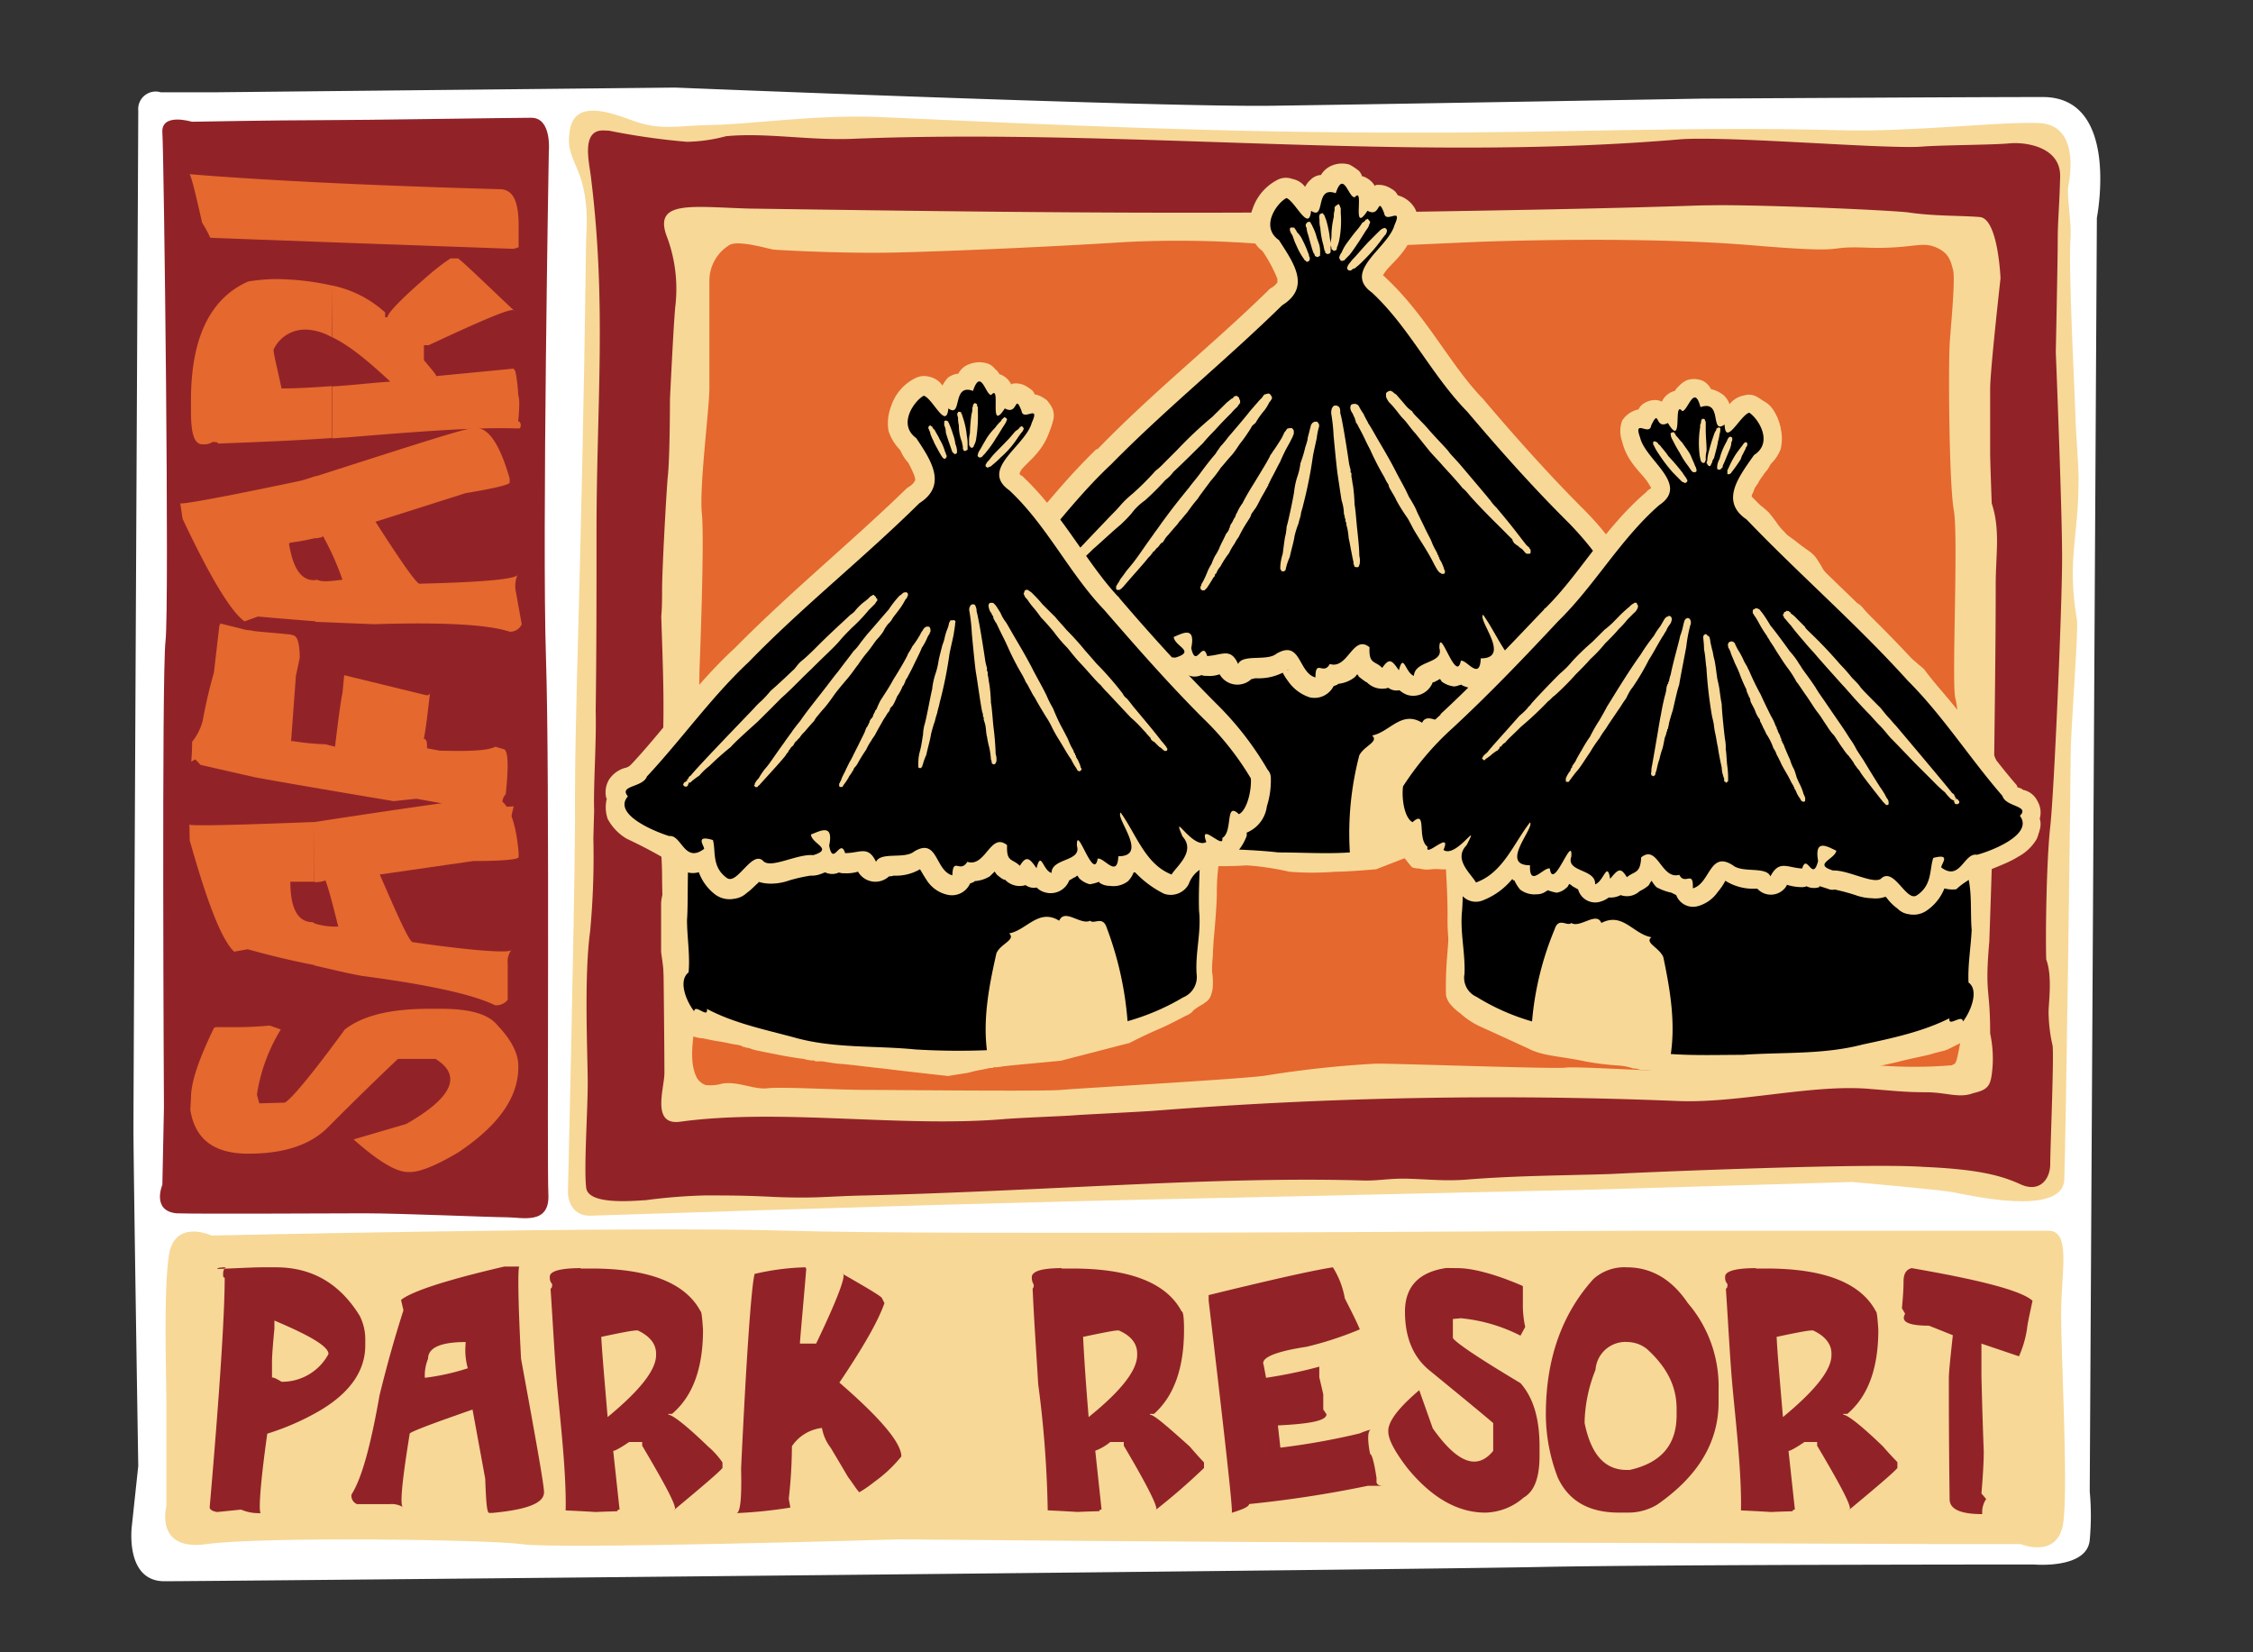 <?xml version="1.0" encoding="UTF-8"?> <svg xmlns="http://www.w3.org/2000/svg" xmlns:xlink="http://www.w3.org/1999/xlink" viewBox="0 0 300 220"><rect x="0" y="0" width="300" height="220" fill="#333333" stroke="none"/><defs><clipPath id="a"><rect x="17.49" y="11.66" width="265.01" height="200" style="fill: none"></rect></clipPath></defs><g><rect width="300" height="220" style="fill: none"></rect><g style="clip-path: url(#a)"><path d="M28.5,12.29H21.41a2.33,2.33,0,0,0-3,2.44c0,3.07-.64,130.7-.64,135.6s.64,44.86.64,44.86l-.85,7.94s-1,7.41,4.34,7.41S188.7,209,205.53,208.63c17-.32,65.32-.32,65.32-.32s7.09.64,7.41-3.28a35,35,0,0,0,0-6.45L279.21,29s3.17-16.08-7.2-16.08-45.32.21-45.32.21-42.44.74-57.25.95S89.9,11.66,89.9,11.66Z" style="fill: #fff;fill-rule: evenodd"></path><path d="M73.08,20.12s.42-4.44-2.33-4.44S48.53,16,42.68,16s-17.14.21-17.14.21-4.13-1.27-3.92,1.48.95,63,.42,67.65-.21,62.1-.21,62.1l-.21,10.3s-1.48,3.49,1.9,3.81c3.5.11,19.9,0,25,0,4.87,0,17,.53,19,.53s5.71,1.06,5.5-3.07.21-55.47-.32-71.45S73.08,20.12,73.08,20.12Z" style="fill: #912328;fill-rule: evenodd"></path><path d="M116.81,15.57c-8.25-.31-17.17,1-21.83,1.06s-7,.85-10.9-.63-7.83-2.44-8.25,1.69c-.63,4.23,2.86,4.44,2.22,14.07-.63,47.12-1.58,61.83-1.48,77.59-.1,14.29-.95,49.45-.95,49.45s0,3.17,3.07,3.07c32.41-1.06,55.9-1.8,87.33-2.44l46.6-1.05,34-1s11.53,1,13.54,1.38,14.5,3.28,14.71-1.69.85-52.52.85-56.33,1.06-16.71.84-18.19c-1.37-8.15.22-10.69.22-18.94,0-1.59-.43-7-.43-8.4,0-1.16-1-20.1-.63-23.7.1-2-.53-5.5-.32-6.67.32-1.58,1.38-8.25-3.92-8.46s-17.56,1.27-26.87.95c-19.3-.53-38.45.43-57.71.32C163.58,17.69,140.09,16.63,116.81,15.57Z" style="fill: #f7d897;fill-rule: evenodd"></path><path d="M28.18,164.51s-5-2.33-5.71,2.75-.32,15.77-.32,18.84v14.49s-1.59,6,5.4,5,37.06-.63,41.83,0c4.55.74,50.4-.63,50.4-.63s45,.42,67.75.42,69.88.21,69.88.21h11.64s5.08,2.12,5.71-3-.31-21.9-.31-27.61,1.37-11.11-1.7-11.11H219.39c-13.44,0-93.9.63-114.35,0S28.18,164.51,28.18,164.51Z" style="fill: #f7d897;fill-rule: evenodd"></path><path d="M25.43,146.17c0-2.11,1.06-5.18,3.07-9.31l.21-.1h2.86c1.8,0,3.28-.11,4.34-.21l1.48.52a23.25,23.25,0,0,0-3.18,8.68l.32,1.16,3.39-.1c.84-.43,3.59-3.71,8-9.74,2.47-1.9,6.17-2.75,11.25-2.75h1.58c3.92,0,6.35.74,7.52,2.23,1.9,2,2.75,3.8,2.75,5.39v.11c0,4-2.54,7.72-7.94,11.35-3,1.8-5.18,2.65-6.45,2.65h-.32c-1.59,0-4-1.48-7.23-4.34l7-2.05c6.14-3.49,7.51-6.45,3.91-8.67h-5c-1.9,1.8-5,4.76-9.45,9.24-2.43,2.33-5.93,3.38-10.48,3.38s-7.09-1.9-7.72-5.85Z" style="fill: #e5682e"></path><path d="M25.22,109.78c0,.21,5.5.1,16.29-.32h.32v7.94H38.66c0,3.59,1,5.39,3,5.39a.34.34,0,0,0,.21.11v5.6c-3.28-.63-6.24-1.37-8.89-2.11l-1.8.32c-1.69-1.59-3.59-6.56-5.92-14.82Zm16.61-.32c14.43-2.22,22.26-3.28,23.63-3.28,1.91,0,3.18,2.43,3.6,7.41v.53c0,.31-2,.52-6,.52l-12.49,1.8c2.43,5.61,3.81,8.68,4.34,9,8.78,1.27,13.23,1.48,13.23,1a2.53,2.53,0,0,0-.53,1.9v4.76a1.87,1.87,0,0,1-1.7.74c-3.06-1.48-9-2.75-17.77-3.91-2.26-.42-4.37-.95-6.28-1.38v-5.6a9.39,9.39,0,0,0,3.18.42c-.75-3-1.27-5-1.7-6.14a3.78,3.78,0,0,1-1.48.22Z" style="fill: #e5682e"></path><path d="M24,67c0,.22,5.39-.74,16.08-3,.74-.21,1.38-.42,2-.63v8.25a33,33,0,0,1-3.38.63l-.22.11c.53,3.39,1.7,5.08,3.6,4.87v5.5c-2.75-.21-5.39-.43-7.72-.64l-1.8.64q-2.7-1.9-8.25-13.65ZM42,63.44C54.88,59.31,61.86,57.05,63,57c1.9-.32,3.49,1.94,4.86,6.7v.53C68,64.49,66,65,62,65.66L50,69.47c3.39,5.29,5.29,8,5.82,8.25,8.78-.21,13.23-.64,13.12-1.27a4.12,4.12,0,0,0-.31,2l.84,4.66a1.66,1.66,0,0,1-1.59,1c-3.06-1-9.2-1.27-18.09-1C47,83,44.48,82.9,42,82.8V77.3c.11-.11.11-.11.21-.11.64.32,1.7.21,3.39,0A35.87,35.87,0,0,0,43,71.37c-.1.21-.42.21-1,.32Z" style="fill: #e5682e"></path><path d="M25.43,54.83V53.24C25.43,45,28,39.7,33.05,37.48a25.45,25.45,0,0,1,3.28-.32,34.77,34.77,0,0,1,7.83.85v6.88a7.44,7.44,0,0,0-3.28-1h-.21a4.59,4.59,0,0,0-4.24,2.65c0,.63.43,2.22,1.06,5.18q2.55,0,6.67-.31v6.91c-4.45.32-9.53.53-15.13.74,0-.21-.32-.21-.74-.21a1.81,1.81,0,0,1-1.06.31H27C25.85,59.2,25.43,57.69,25.43,54.83ZM44.16,38a15,15,0,0,1,7.12,3.6v.63h.32c0-.53,1.8-2.43,5.61-5.71C59,35,60,34.41,60,34.41H61c.84.63,3.28,3,7.51,7,0-.63-3.81,1-11.43,4.55h-.63v2c1.16,1.38,1.8,2.12,1.58,2.12l10.37-1a1.42,1.42,0,0,0,.22.32A20.37,20.37,0,0,1,69,52.5c0,.32.32.32,0,3.6.43,0,.43.95.11.95-3.81-.1-7.62-.1-23,1.2-.63,0-1.27.11-1.9.11V51.45c2.22-.11,4.8-.43,7.76-.64-3.07-2.86-5.54-4.87-7.76-5.92Z" style="fill: #e5682e"></path><path d="M26.91,29.65c-.95-4.24-1.48-6.35-1.69-6.46,8.89.74,22.68,1.48,41.3,2,1.8,0,2.54,1.59,2.54,4.87v2.85a3.18,3.18,0,0,1-.74.22C41.41,32.18,28,31.66,28,31.66A16.62,16.62,0,0,0,26.91,29.65Z" style="fill: #e5682e"></path><path d="M26.7,101.84,26,101.1l-.53.32c.11-1.38.11-2.33.11-2.65A7.45,7.45,0,0,0,27,95.92a65,65,0,0,1,1.48-6.35l.74-6.35c.1,0,.1-.1.1-.21l3.39.85.85.1c.21.11,2,.21,5.18.53l.32.11c.53.1.85,1.05.85,3L39.4,90l-.64,8.68H39a34.79,34.79,0,0,0,4.34.42l1.27.32c.43-3.6.74-5.93,1-7.2l.22-2.32,10.82,2.64c.43.11.64-.1.64-.53-.32,2.65-.53,4.76-.85,6.35.42.11.42.53.42,1.27l1.7.32c3.91.1,6.45,0,7.4-.53l1.06.32c.64,0,.74,2.11.32,6a1.88,1.88,0,0,0,.74,3l.32-1.38a44.78,44.78,0,0,1-7.3,0l-5.61-1c-.11,0-1.17.1-3.07.31q-12.27-2.05-18.45-3.17Z" style="fill: #e5682e"></path><path d="M103,33.24c-1.06-.21-5-1.37-6-.53a5.56,5.56,0,0,0-2.54,4.66V51.66c0,2.75-1.37,13.15-1,16.75s-.32,20.84-.32,20.84-.64,42.22-.42,44.44-1.27,6.56-.11,9.41a2.2,2.2,0,0,0,1.38,1.38,6,6,0,0,0,2.22-.21c2.11-.32,4.23.85,6,.63s9.45.22,13.16.22,23.7.21,25.92,0,24.76-1.49,27.23-1.91a140,140,0,0,1,14.7-1.59c3.6,0,24.14.74,25.3.53s14.39.64,17,.53c4.37-.32,21.41-1.06,24.37-.84a62.52,62.52,0,0,0,10,0c.53-.32.53.21,1.16-3.18s-.31-14.07-.21-17.77c.21-3.39.32-1.8.64-7.62S260.9,94.86,260.37,93s.43-21.58-.21-25.07-.74-19.61-.53-22.47.74-8.35.43-9.52-.53-2.33-2.44-3.07-3.17.32-9.2.1-1.27.85-15.13-.31-32-.64-37.08-.43-20.21,1-24.12.64a141.5,141.5,0,0,0-22.26-.64c-10.05.64-22.22,1.17-30,1.38S103,33.24,103,33.24Z" style="fill: #e5682e"></path><path d="M229,27.32c7.19,0,21.9.63,25,.95,3.49.53,7.19.42,9.63.63s2.75,8.16,2.75,8.16S265,49.33,265,51.76v8.5c0,1.27.21,6.77.21,6.77,1.17,3.49.53,6.88.53,10.8,0,7.61-.11,15.55-.21,23.48,0,1.17,1.37,1.91,1.37,3.07s4.13,2.22,4.77,4.87c.42,2.33-2.33,3.81-2.33,3.81-.85.84-4.13,1.48-4.13,2.64-.1,3.18-.21,6.46-.32,9.63-.63,7.3.11,5.93.11,12.27a15.92,15.92,0,0,1,.32,4.45c-.21,2.43-.43,3-2.54,3.49-1.91.74-3.6-.11-6.35-.11s-4.45-.21-7.2-.42c-7.62-.74-17.56,1.9-25.75,1.59A584.36,584.36,0,0,0,154,147.87c-2.76.21-9.63.52-11,.63-1.16.11-7.3.32-9.63.53-13.65,1.09-29.55-1.48-42.78.32-3.92.56-2.12-4.45-2.12-6.46,0-2.75-.1-15.76-.31-25.71a45.89,45.89,0,0,0-.22-4.76c0-.21-3.49-.32-4.65-2.22,0-.63-1.48-2.33-1.48-2.75s.63-1.38.21-2,2.75-2.33,2.75-2.33l3.49-4.23c.21-5.61,0-10.26-.21-16.82.11-1.17.11-2.44.11-3.49,0-2.65.52-12.17.74-14.92.31-2.54.31-10.51.31-10.51s.53-11.11.74-12.59a19.9,19.9,0,0,0-1.05-8.79c-2.12-5.18,3.06-4.23,10.79-4,22.15.32,45,.64,67.75.53,1,0,3.11-2.86,4-2.86s1.8,1.8,2.65,1.8,1.9-2.75,2.75-2.75.95-1.06,1.8-1.06,1.8,2.65,2.64,2.65.11,1.37,1,1.37,1.37-1.9,3.28.11c.63.63,2.32.63,3.17.63,12.7-.21,25.4-.42,37.78-.84ZM80.38,17.37c-3.07-.1-1.9,4.34-1.69,6.24,2.11,16.94.74,30.37.74,47.13,0,8.25,0,16-.11,23.91.11,4.23-.31,9.73-.21,13.22V108l-.1,3.6A108.21,108.21,0,0,1,78.58,124c-.84,6.14-.32,16.51-.32,20.21s-.52,11.25-.21,13.9c.21,2.33,6,1.8,7.94,1.69a73.71,73.71,0,0,1,7.83-.63c3.39,0,5.4,0,9.52.21,5.65.21,6.81-.11,12-.21,24.86-.64,46.45-2.54,65.84-2,2.44.1,3.71-.32,6.56-.22s4.87.32,7.52.11c6.67-.53,12.49-.53,19.15-.74,6.25-.32,34.54-1.48,41.73-.95,7.3.31,10.37,1.16,12.91,2.32S273,157,273,155s.52-14.53.31-15.8a20.91,20.91,0,0,1-.53-4.44c0-1.27.53-4.76-.31-7-.11-2.54,0-12.9.53-17.67s1.58-29.3,1.58-35.86-.84-27.33-.84-27.33S274,34.62,274,32s.22-4.44.32-8.46-4.65-4.66-6.77-4.45-9,.22-11.64.43-11.43-.32-15.56-.53-13.47-.74-16.86-.42c-36.19,3.06-73.26-1.49-109.44-.11-6,.32-12-.85-17.39-.32a21.56,21.56,0,0,1-5.19.74,91.55,91.55,0,0,1-10.37-1.48Z" style="fill: #912328;fill-rule: evenodd"></path><path d="M36.54,176.89c-.21,2.22-.32,3.7-.32,4.34v2.22c0-.11.43,0,1.27.53a7,7,0,0,0,6.25-3.7c0-1-2.44-2.44-7.2-4.45Zm-6.46-8.15c-.84,0-1.16.11-1.16.22,2.86-.11,4.87-.22,5.93-.22h1.9c4.76,0,8.47,2.12,11.15,6.46a7,7,0,0,1,.74,3.28v.63c0,3.39-2,6.35-6.17,8.78a33.93,33.93,0,0,1-6.88,3c-1,7.09-1.17,10.58-.85,10.58h-.21A5.83,5.83,0,0,1,32.1,201l-3.18.32c-.63-.1-1-.32-1-.63,1.37-15.77,2-25.93,2-30.58-.21,0-.21-.11-.21-.53S29.87,168.85,30.08,168.74Z" style="fill: #912328"></path><path d="M56.57,183.45a29.92,29.92,0,0,0,5.72-1.27A9,9,0,0,1,62,178.9v-.21c-3.28,0-5,.74-5,2.22A5.9,5.9,0,0,0,56.57,183.45Zm12.59-14.81c-.21,0-.21,4.12.22,12.27,2,10.9,3.06,16.82,3.06,17.78,0,1.48-2.32,2.32-6.87,2.75h-.43c-.31,0-.42-1.48-.53-4.55l-1.69-9.21c-5.18,1.8-8,2.86-8.36,3.18-1.06,6.56-1.37,9.84-.84,9.84a3,3,0,0,0-1.8-.43H47.54A1.2,1.2,0,0,1,46.8,199c1.41-2.22,2.58-6.66,3.74-13.22,1.06-4.34,2.12-8,3.18-11.32l-.32-1.38c1.48-1.16,6-2.64,13.75-4.44Z" style="fill: #912328"></path><path d="M80.06,178c.11,2.11.43,5.71.85,10.68,4.23-3.49,6.45-6.24,6.45-8.25v-.21c0-1.27-.84-2.33-2.43-3.07C84.4,177.1,82.81,177.42,80.06,178Zm-2.75-9.1h1.38q11.58,0,14.6,5.71c.11,0,.21.74.32,2.44,0,5.18-1.38,8.88-4.13,11.21H89v.11c.53,0,2.33,1.37,5.29,4.23a10.79,10.79,0,0,1,1.91,2.12v.74c-.53.63-2.65,2.43-6.46,5.6.64,0-.84-2.85-4.23-8.57V192H83.77c-1.38.95-2.12,1.27-2.12,1.16L82.5,201c-.21,0-.32.11-.32.22.42,0-.53,0-2.86.1-.1,0-1.48-.1-4-.21.11-5-.74-12.17-1.16-16.82-.32-3.71-.53-7.94-.85-12.7.21-.11.21-.32.21-.63a1.16,1.16,0,0,1-.31-.74V170C73.19,169.27,74.56,168.85,77.31,168.85Z" style="fill: #912328"></path><path d="M107.26,168.74l.1.22c-.53,6.24-.84,9.52-.84,9.84v.1h2.15c3-6.24,4.13-9.42,3.49-9.31,3.49,2,5.29,3.07,5.29,3.28l.32.64c-.85,2.43-2.86,5.92-6,10.58q8.25,7.14,8.25,9.83a18.1,18.1,0,0,1-3.6,3.39,15.82,15.82,0,0,1-2,1.38c-.42-.43-.84-1.17-1.48-2-.63-1.06-1.37-2.33-2.33-3.92a6,6,0,0,1-1.16-2.64,5.56,5.56,0,0,0-4,2.43,65.34,65.34,0,0,1-.42,7l.21,1.17a62,62,0,0,1-7.2.74c.53,0,.74-1.91.64-5.93.74-15.55,1.37-24.23,1.8-25.92A32.77,32.77,0,0,1,107.26,168.74Z" style="fill: #912328"></path><path d="M144.22,178c.11,2.22.32,5.71.74,10.68,4.34-3.49,6.46-6.24,6.46-8.25v-.21c0-1.27-.74-2.33-2.44-3.07C148.56,177.1,147,177.42,144.22,178Zm-2.86-9.1h1.38q11.58,0,14.6,5.71c.21,0,.32.85.32,2.44,0,5.18-1.38,8.88-4,11.21h-.53v.11c.53,0,2.22,1.48,5.29,4.23,1.27,1.48,1.9,2.12,1.9,2.12v.74a85.42,85.42,0,0,1-6.45,5.6c.53,0-.85-2.85-4.23-8.57V192h-1.8a6.84,6.84,0,0,1-2,1.16l.84,7.83c-.21,0-.31.11-.31.22.42,0-.53,0-2.86.1-.21,0-1.59-.1-4-.21a145.5,145.5,0,0,0-1.27-16.82c-.21-3.71-.53-7.94-.74-12.7a.59.59,0,0,0,.1-.63,1.65,1.65,0,0,1-.21-.74v-.11C137.34,169.27,138.72,168.85,141.36,168.85Z" style="fill: #912328"></path><path d="M177.48,168.74h0a11.5,11.5,0,0,1,1.59,4.13c.63,1.27,1.37,2.65,2,4.13a45.77,45.77,0,0,1-7.09,2.32c-4.23.64-6.17,1.49-5.71,2.44l.31,1.69a61.64,61.64,0,0,0,7.09-1.48v1.37c0,.11.21.85.53,2.33v2l.43.64c0,.84-2.12,1.27-6.46,1.48v.1l.32,2.86a93.22,93.22,0,0,0,10.58-1.9,7.9,7.9,0,0,1,1.59-.53c-.53,0-.64,1.16-.22,3.28.22,0,.53,1.06.85,3.17v.53c0,.32.32.53.85.53h-2a154.25,154.25,0,0,1-15.8,2.43c-.11.43-1,.74-2.33,1.17.21,0-.85-9.42-3.07-28.25v-.74C161.36,172.34,173.25,169.38,177.48,168.74Z" style="fill: #912328"></path><path d="M194.1,168.85c1.9,0,4.87.74,8.57,2.33l.11.1v2.23a13.52,13.52,0,0,0,.31,3.17l-.63,1.16a22,22,0,0,0-7.94-2.32l-1.06.1v2.54c.43.64,3.39,2.65,9,6,1.69,1.91,2.54,4.66,2.54,8.47v1.16c0,2.86-.64,4.76-2.12,5.61a8,8,0,0,1-5,2h-.11c-3.6,0-7.09-1.91-10.37-5.93-1.7-2.22-2.54-3.81-2.54-4.87v-.1q0-1.9,4.12-5.4l1.8,5.08c3.29,4.66,5.93,5.61,8.05,3v-3.7c-1.59-1.37-4.44-3.7-8.47-7-2.22-1.8-3.28-4.45-3.28-7.83s1.9-5.29,5.5-5.82Z" style="fill: #912328"></path><path d="M211,189.27v.21c.85,4.13,2.64,6.24,5.61,6.24H217c4.24-.95,6.25-3.38,6.25-7.3v-.84c0-3-1.27-5.51-3.92-7.94a4.23,4.23,0,0,0-2.54-.95,4,4,0,0,0-4.34,3.7A19.85,19.85,0,0,0,211,189.27Zm5.61-20.53c3.28,0,6,1.59,8.14,4.77A17,17,0,0,1,228.84,185v1.69c0,5.29-2.68,9.84-8.18,13.65a7.44,7.44,0,0,1-3.81,1.06h-1.27c-3.92,0-6.67-1.48-8.15-4.66a23.49,23.49,0,0,1-1.59-8.46c0-7.3,2.12-13.33,6.35-18A6.19,6.19,0,0,1,216.64,168.74Z" style="fill: #912328"></path><path d="M236.57,178c.1,2.22.42,5.71.84,10.68,4.23-3.49,6.46-6.24,6.46-8.25v-.21c0-1.27-.85-2.33-2.44-3.07C240.9,177.1,239.32,177.42,236.57,178Zm-2.76-9.1h1.38q11.58,0,14.6,5.71c.11,0,.21.74.32,2.44,0,5.18-1.38,8.88-4.13,11.21h-.53v.11c.53,0,2.33,1.37,5.29,4.23,1.27,1.48,2,2.12,1.91,2.12v.74c-.53.63-2.65,2.43-6.46,5.6.64,0-.84-2.85-4.23-8.57V192h-1.69c-1.38.95-2.12,1.27-2.12,1.16L239,201c-.21,0-.32.11-.32.22.42,0-.53,0-2.86.1-.1,0-1.48-.1-4-.21.11-5-.74-12.17-1.16-16.82-.32-3.71-.53-7.94-.85-12.7.21-.11.21-.32.21-.63a1.16,1.16,0,0,1-.31-.74V170C229.69,169.27,231.06,168.85,233.81,168.85Z" style="fill: #912328"></path><path d="M254.55,168.85c9.21,1.59,14.61,3,16.09,4.34-.32,1.58-.64,2.85-.74,3.81a14.43,14.43,0,0,1-1.06,3.59l-5-1.69v4.34c.1,4.13.21,7.51.31,10,0,1.27-.1,3.17-.31,5.61l.63.74a3.14,3.14,0,0,0-.53,1.59v.42c-2.86,0-4.34-.64-4.34-2,0-.95-.1-6.24-.1-16,0-.95.21-2.85.53-5.82l-3.18-1.27q-4.12,0-3.17-1.58l-.43-.74c.11-1.17.22-2.44.22-3.71C253.5,169.48,253.92,169,254.55,168.85Z" style="fill: #912328"></path><path d="M178.54,23.51a.41.41,0,0,0-.32.1l-2,1.38s0,.11-.1.11L174.73,27l-.85.11-1.27-1a.1.1,0,0,0-.1-.1l-1.38-.53c-.1-.11-.42,0-.53.1L169,27.21a.11.11,0,0,1-.11.11L167.5,30a.46.46,0,0,0,0,.53,11.61,11.61,0,0,0,.88,1.59c.21.32.43.84.64,1.16s.42.74.74.95a29.41,29.41,0,0,1,2,2.87c0,.1-.11.1-.11.21a8.2,8.2,0,0,1-.53.84,8.4,8.4,0,0,1-.95,1.17s-2,1.8-4.27,3.7c-1.06,1-2.11,1.91-3,2.65a7.45,7.45,0,0,1-1.06.95l-.53.53s-.74.63-1.58,1.48-2.12,1.9-3.28,3.07c-2.44,2.11-4.77,4.23-4.77,4.23L139.67,68.2c-.32-.21-1.16-.85-1.9-1.27a17.78,17.78,0,0,1-1.27-1.38c-.53-.63-1.06-1.37-1.49-1.9s-.31-.64-.31-.74.1-.11.1-.11h.11a34,34,0,0,0,4.65-5.11,4.39,4.39,0,0,0,.64-2.86,2.26,2.26,0,0,0-.42-.85l-.22-.42c-.1-.32-.42-.42-.63-.53a2.19,2.19,0,0,1-.74-.1h-1.06a7.85,7.85,0,0,1-1.37-.11c-.53-.1-.75-.21-1-.21-.1-.21-.42-.74-.74-1.38A4.47,4.47,0,0,0,132.9,50c-.32-.21-.53-.42-.74-.52a.77.77,0,0,0-.85-.22c-.42.11-2.33.53-3.07.74a2.56,2.56,0,0,0-1,.85,1.94,1.94,0,0,0-.32.42l-1,1.17a4.31,4.31,0,0,1-.53-.32A9.32,9.32,0,0,0,124.22,51a2.45,2.45,0,0,0-.84-.1h-1l-1.06.21a.39.39,0,0,0-.31.1l-1,1.17a11.29,11.29,0,0,0-1.37,1.9,4.53,4.53,0,0,0,.21,2.33c.21.85.64,1.83.85,2.68a4.87,4.87,0,0,0,1.16,2.22,12.47,12.47,0,0,1,1.59,1.69c.32.32.32.53.32.53s-.11.11-.22.22a2.36,2.36,0,0,0-.42.74.92.92,0,0,1-.42.74,7.14,7.14,0,0,0-.74,1,4.8,4.8,0,0,1-.64.53,11.82,11.82,0,0,1-1.16.95,17.64,17.64,0,0,1-1.8,1.48,4,4,0,0,0-1.06.74c-.42.42-1,.85-1.58,1.38-1.17,1.06-2.44,2.11-2.86,2.64-.42.32-1.48,1.17-2.54,1.91-.53.42-1.06.74-1.48,1a5.05,5.05,0,0,0-.88.75,7.39,7.39,0,0,0-.74,1c-.32.42-.75.84-1.17,1.37-.84,1.06-1.8,2.22-2.22,2.65s-1.8,1.59-3.18,2.75-2.64,2.11-3.17,2.54a25.57,25.57,0,0,0-2.12,2.33c-.84.84-1.69,1.79-1.9,2a3.69,3.69,0,0,0-.85.95,15,15,0,0,0-.84,1.37c-.53.85-1,1.7-1,1.7L88,99.94a7.27,7.27,0,0,0-1.48,1.27c-.43.31-.74.63-1.17,1a5.15,5.15,0,0,0-.63.53,9.53,9.53,0,0,0-1.27,1l-.74.74c0,.11-.11.11-.11.21L82,105.86a.63.63,0,0,0-.11.43l.64,1.48.31,1.8c0,.21.11.31.32.42a9.54,9.54,0,0,0,1.06.42c.53.21,1.06.53,1.48.64a1.09,1.09,0,0,1,.42.1,1.74,1.74,0,0,1,.75.43,2.07,2.07,0,0,0,.84.31,7.59,7.59,0,0,0,.53,1.7c0,.21.21,1.16.32,2.22a6.54,6.54,0,0,1-.11,2.54,6.59,6.59,0,0,0-.42,1.9v6.35c0,.32.11.85.21,1.69s.21,1.7.32,2.65c.21,1.8.42,3.49.42,3.49v.21s.43.64,1,1.38a3.51,3.51,0,0,0,1.91,1.79,4.11,4.11,0,0,0,1.59.43c.63.1,1.48.32,2.22.42s1.59.32,2.22.42c.21,0,.53.11.64.11s.42.21.21.11c.21.1.21.1.31.1s.22.11.43.11.63.21,1.06.31c1,.22,2.11.43,3.17.64s2.33.42,3.28.53a4.83,4.83,0,0,0,1.09.21h.32c.11.11.11.11.32.11h.74c.53.1,1.27.21,2,.31,1.69.11,3.92.43,6,.64,4.34.53,8.68,1,8.68,1s.1.11.1,0l2.65-.42a16.74,16.74,0,0,1,1.9-.43c.53-.1.95-.21,1.06-.21H132a.39.39,0,0,0,.31-.1,4.63,4.63,0,0,0,1.17-.11c.84-.1,2-.21,3.17-.32l4.45-.42h.1l9-2.33h.1s1.91-1,4-1.9c1-.42,2-.95,2.86-1.38a10.4,10.4,0,0,1,1.06-.53c.32-.21.53-.31.63-.53a7.15,7.15,0,0,1,1.27-.84c.43-.32.85-.53,1.06-1.06a3.89,3.89,0,0,0,.32-1.59,7.71,7.71,0,0,0-.11-1.69,17.6,17.6,0,0,1,.11-2.12c0-.84.1-1.69.1-2.11.11-1,.43-4.76.43-6.24a27.72,27.72,0,0,1,.21-3.6c.53,0,2.43,0,3.7-.11a36.16,36.16,0,0,1,5.75.85,39.17,39.17,0,0,0,6.14,0c1.69,0,5.29-.32,5.29-.32h.1l3.81-1.48.85,1.06c.11.1.21.21.32.21a3.8,3.8,0,0,0,.84.11,3.69,3.69,0,0,0,1.49.1,6.08,6.08,0,0,1,1.37,0h.64l.1,2s.11,2,.11,4.13a27.26,27.26,0,0,0,.1,3c0,.85-.1,1.59-.1,1.8a49.72,49.72,0,0,0-.21,5.82,2.77,2.77,0,0,0,.63,1.27,7,7,0,0,0,1.28,1.16,10.41,10.41,0,0,0,2.54,1.7c1.16.52,4.86,2.22,6.56,3,1.9,1,4.33,1,7.51,1.69a37.12,37.12,0,0,0,4.13.53,8.28,8.28,0,0,1,2,.32,1.18,1.18,0,0,0,.63.1,7,7,0,0,0,.85.21,16.84,16.84,0,0,1,2.33.22c1.69.21,3.28.31,3.28.31s2.54-.1,5.22-.1h7.3c.95,0,2.22.1,3.59.1s2.54-.1,3.5-.1h1.9c.32-.11,3.49-.74,6.77-1.48,1.59-.43,3.28-.74,4.55-1.06.64-.21,1.17-.32,1.59-.43a3.71,3.71,0,0,0,.85-.31l2.54-1.27a15.44,15.44,0,0,0,1.37-.74,2,2,0,0,1,.53-.43.69.69,0,0,0,.32-.63V116c.21-.11,1.06-.64,1.48-.85.21-.1.53-.31,1-.53a8.41,8.41,0,0,1,1.38-1,9.19,9.19,0,0,1,1.37-.84,6.39,6.39,0,0,1,.85-.53,1.19,1.19,0,0,0,.74-.85,2.07,2.07,0,0,0,0-1.16,17.26,17.26,0,0,0-.53-2.54,2.1,2.1,0,0,0-2-1.48,3.77,3.77,0,0,1-.63-.64l-.74-.74-.22-.21-.31-.64a2.67,2.67,0,0,1-.43-1,2.31,2.31,0,0,0-.21-.84c-.1-.32-.21-.75-.32-1.06s-.31-.74-.52-1.06-.32-.53-.64-.64l-.21-.21c-.11-.1-.21-.21-.42-.42a14,14,0,0,1-1-1.27c-.74-.85-1.37-1.69-1.37-1.69v-.11l-2.54-3c-1.27-1.59-2.65-3.28-2.75-3.49a6.64,6.64,0,0,0-.85-.74,7.18,7.18,0,0,0-1.06-.85c-.42-.32-.84-.63-1.16-.85-.11-.1-.21-.21-.32-.21s-.1-.1-.21-.1V86.5l-.11-.1a5,5,0,0,1-.63-.75c-.42-.52-1.06-1.37-1.69-2.11s-1.27-1.48-1.7-2c-.31-.32-.42-.53-.63-.74l-.21-.21-.11-.11h-.11a.1.1,0,0,0-.1-.11c-.11,0-.21-.1-.32-.21a10.23,10.23,0,0,0-1.06-1c-.74-.63-1.48-1.37-1.9-1.69a3.89,3.89,0,0,1-.53-.64,8.78,8.78,0,0,1-.85-1.05,8.25,8.25,0,0,0-.63-1.06,4.3,4.3,0,0,0-.53-.74,5,5,0,0,0-.74-.64c-.32-.21-.74-.53-1.17-.84a18.74,18.74,0,0,0-1.9-1.38c0-.11-.21-.32-.42-.53s-.53-.63-.74-.95c-.53-.74-1.06-1.38-1.06-1.38s-.53-.53-1.17-1l-.74-.75-.42-.42c0-.1,0-.1.11-.32s.21-.42.31-.84c.11,0,.21-.32.43-.53a4.47,4.47,0,0,1,.63-1,5.09,5.09,0,0,1,.64-.85,7.27,7.27,0,0,0,.42-.74,3.87,3.87,0,0,1,.21-.74c.21-.32.32-.85.53-1.27s.32-1,.42-1.38a5.42,5.42,0,0,0,.21-1.2A6.39,6.39,0,0,0,236,54.41a3.07,3.07,0,0,0-2-1.27,1.44,1.44,0,0,0-1,.1,2.23,2.23,0,0,0-.84.43,5.18,5.18,0,0,0-.85.42,1.77,1.77,0,0,1-.53.42h-.1a.54.54,0,0,1-.43-.21,13.89,13.89,0,0,0-1.8-1.8,16.37,16.37,0,0,0-1.41-1,1.26,1.26,0,0,0-.84-.21,1.71,1.71,0,0,0-.74.11,4.72,4.72,0,0,0-1,.1c-.1,0-.21.11-.31.11l-.64.63a8.41,8.41,0,0,1-.74,1,2.9,2.9,0,0,0-.53,1.17c0,.1-.1.21-.1.32-.11-.11-.22-.11-.32-.22a1.14,1.14,0,0,0-1.38-.1,3.14,3.14,0,0,0-1.06.42,1.06,1.06,0,0,1-.31.21h-.43a5.15,5.15,0,0,0-1.05.11,1.93,1.93,0,0,0-1.27,1.06,2.4,2.4,0,0,0,.1,1.48,14.12,14.12,0,0,0,.95,1.94,8.73,8.73,0,0,0,1.38,2,9,9,0,0,1,1.06,1.48,3.39,3.39,0,0,1,.74,1.27,1.57,1.57,0,0,1,.21.63c0,.21-.11.32,0,.21a1.24,1.24,0,0,0-.21.32,7.28,7.28,0,0,0-.43.64c-.21.42-.52,1-.74,1.37a4.7,4.7,0,0,1-1.69,1.38,6.49,6.49,0,0,0-1.48,1.48,7.58,7.58,0,0,0-.95,1.37,2.31,2.31,0,0,0-.32.43,3,3,0,0,0-.53.63c-.21.21-.32.21-.42.43a21.37,21.37,0,0,0-1.59-1.91,2,2,0,0,0-.42-.53,5.86,5.86,0,0,0-.85-.74c-.53-.63-1.06-1.27-1.16-1.37a4.61,4.61,0,0,1-.74-.74l-1.06-1.06a9.63,9.63,0,0,0-1.06-1.06c-.32-.32-.53-.64-.64-.74a8.93,8.93,0,0,0-1.48-1.69l-.95-1c-.21-.21-.42-.52-.32-.42-.1-.1-.21-.21-.21-.32a1.38,1.38,0,0,0-.42-.31c-.21-.32-.64-.74-.95-1.17-.74-.74-1.49-1.58-1.7-1.8A19.17,19.17,0,0,0,199,56.74a16.17,16.17,0,0,0-1.59-1.49c-.32-.42-2.22-3.28-2.65-3.91a4.48,4.48,0,0,0-.74-1.06c-.32-.42-.74-.84-1.17-1.37a14.7,14.7,0,0,1-1.16-1.27c-.32-.32-.53-.64-.64-.64-.1-.21-.63-1-1.16-1.8s-1.16-1.48-1.48-1.9-1.06-1.17-1.69-1.91c-.32-.42-.64-.74-.85-1-.11-.11-.21-.32-.32-.43l-.1-.1a1.4,1.4,0,0,0-.43-.64c-.21-.21-.42-.53-.74-.84-.53-.53-1.06-1.17-1.16-1.27a1.8,1.8,0,0,1,0-1.48c.42-.43,2-2.13,2.86-3.08a5.93,5.93,0,0,0,1.27-2.85c0-.11,0-.11-.11-.22l-.21-.63c0-.11-.11-.32-.11-.42s-.1-.11-.1-.11,0-.11-.22-.32-.1-.1-.21-.1h-.21a.78.78,0,0,0-.42-.22c-.21-.1-.32-.1-.53-.21H185c-.1-.21-.31-.31-.42-.42a1.66,1.66,0,0,1-.32-.21.61.61,0,0,0-.42-.11l-.64.21c-.1,0-.31.11-.42.11l-.42.21h-.64v-.53a.64.64,0,0,1-.1-.42c0-.11,0-.11-.11-.32a.65.65,0,0,0-.32-.42c-.1,0-.21-.11-.31-.11,0-.21,0-.53-.21-.63l-1.8-1.17A.41.41,0,0,0,178.54,23.51Z" style="fill: #f7d897"></path><path d="M186,78.46a137.25,137.25,0,0,0-36.44,5.29c-3.17,1.16-6.66,2.12-9,4.76-.74,2.43-.53,5.08-.74,7.62,0,2.33.42,4.65.21,7-1.48,1.17-.21,4,.74,5.29.1-1.16,1.9.95,1.69-.32,3.6,1.8,7.73,2.65,11.64,3.71,5.29,1.48,10.69,1.06,16.12,1.69,3.18,0,6.35.21,9.52,0A41.08,41.08,0,0,1,181,100.57c.64-1.27,2.65-1.8,1.7-2.64,2.32-.43,3.91-3.39,6.66-1.7.74-1.58,2.86.64,4.13,0,.53.53,1.7-.74,2.23,1a44.75,44.75,0,0,1,2.75,12.38,31.35,31.35,0,0,0,7.51-3.18c1.27-.42,1.69-1.8,1.69-3.07-.21-2.85.74-5.6.43-8.46-.22-3.17.1-6.35,0-9.42.42-3.07-3.18-4.23-5.51-5.08C197.27,78.67,191.55,78.46,186,78.46Z"></path><path d="M193.67,90.52l.22.11C193.67,90.52,193.56,90.42,193.67,90.52Zm-46-.53c.21.32.53.32.74.53-.1-.1-.31-.1-.42-.21ZM171.77,89l-.43.32c.22-.11.22-.11,0-.11C171.56,89.15,171.66,89.15,171.77,89Zm22.54-3.49.11.63-.11.22C194.31,86.08,194.42,85.76,194.31,85.55Zm13.44-2.22.32.31ZM179.7,21.92a3.52,3.52,0,0,0-2.32.11,3.05,3.05,0,0,0-1.49,1.27,2.09,2.09,0,0,0-1.37.63,3,3,0,0,0-.74.95,2.73,2.73,0,0,0-1.69-1.05A2.46,2.46,0,0,0,170,24a6.75,6.75,0,0,0-3.21,3.81,5.2,5.2,0,0,0-.21,3.17,3.83,3.83,0,0,0,1.51,2.43,19.06,19.06,0,0,1,2,3.71v.53c-.1,0-.21.32-.74.64a1.75,1.75,0,0,0-.52.42c-7.24,7.09-15.38,13.54-22.68,21.09H146c-5.19,5-9.21,10.58-13.65,15.45-.11.1-.11.21-.21.31a1.82,1.82,0,0,0-.74.32,2.86,2.86,0,0,0-2.12,1.48,4.07,4.07,0,0,0-.42,2.54h.1a3.93,3.93,0,0,0,.22,2.75,5.93,5.93,0,0,0,2.43,2.65,23.38,23.38,0,0,0,4.87,2.32h.21a6,6,0,0,0,.53.64,4.58,4.58,0,0,0,2.54,1.59,4.2,4.2,0,0,0,1.58,0,6.55,6.55,0,0,0,2.23,3,3.65,3.65,0,0,0,4.23-.21,11.93,11.93,0,0,0,1.59-1.48,5.55,5.55,0,0,0,1.79.21,11.62,11.62,0,0,0,2.23-.43,27.34,27.34,0,0,1,2.75-.63,4.15,4.15,0,0,0,1.16-.11,7.19,7.19,0,0,1,.85-.31,2.17,2.17,0,0,0,1.8,0,1.89,1.89,0,0,0,.74.1,4,4,0,0,0,1.69-.21,2.72,2.72,0,0,0,4.23.64c.22,0,.32-.11.64-.11a7.18,7.18,0,0,0,3.53-.74,8.49,8.49,0,0,0,.74,1.16,5.63,5.63,0,0,0,2.85,2.12,2.85,2.85,0,0,0,3.18-1.48c.21-.11.42-.11.63-.32a4.27,4.27,0,0,0,2-.74c.32-.21.32-.32.53-.53a1.41,1.41,0,0,1,.21.32c1.06.84,1.06.74,1.06.74a2.84,2.84,0,0,0,2.86.74,1.84,1.84,0,0,0,1.48.32,3.39,3.39,0,0,0,1.06.63,2.78,2.78,0,0,0,3.38-1.69c.11,0,.21,0,.53-.21.11,0,.32-.21.43-.21a.85.85,0,0,1,.21.31,3.26,3.26,0,0,0,1.48.64c.32.1.74-.11,1.17-.21l.1.1a7.15,7.15,0,0,0,1.38.43,3.56,3.56,0,0,0,2.43-.64,2.69,2.69,0,0,0,.85-1.16h.1a11.67,11.67,0,0,0,3.81,2.75,2.7,2.7,0,0,0,3.39-1.17,7.89,7.89,0,0,0,1.59-2.22c.21-.1.21-.53.32-.74a3.56,3.56,0,0,0,1.05-.21h.11a2.06,2.06,0,0,0,1,.21,3.17,3.17,0,0,0,2-.63,1.43,1.43,0,0,0,.53-1,6.65,6.65,0,0,0,1.16-2V84.6a4.52,4.52,0,0,0,2.65-3.6,11.28,11.28,0,0,0,.53-3.7,3,3,0,0,0-.42-1.27,39.64,39.64,0,0,0-6.67-8.57C206,62.91,201.61,58,197.38,53l-.11-.1c-4.24-4.45-7.3-10.8-12.7-15.87l-.32-.32h-.1s0-.11.31-.53c.85-1.17,3-2.65,3.81-5.51.11-.31.21-.53.32-.84a2.6,2.6,0,0,0-.21-2.12,3.74,3.74,0,0,0-2.22-1.69c-.21-.21-.21-.53-1-.95a3,3,0,0,0-2-.43s0,.11-.1.11a2.85,2.85,0,0,0-1.59-1.27h-.1a1.9,1.9,0,0,0-.43-.74A8.24,8.24,0,0,0,179.7,21.92Z" style="fill: #f7d897"></path><path d="M204.36,90.1c-3.6-1.38-4.76-5.29-6.88-8.25-.74.74,3.81,5.81-.31,5.81-.11,3.07-1.91.11-2.65.32-.63,3.18-2.86-4.86-2.86-1.69.63,2.12-3.28,1.59-3.39,3.7-1.16-.42-1.37-3.17-2-.74-.95-1.37-1.27-1.69-2.22-.32-.95-1-1.8-.42-1.69-2.75-2.22-1.79-2.86,3-5.29,2.23-.85,1.58-1.91-.75-1.91,1.79-2.32-.63-1.9-5.07-5.18-3.17-1.27,1.06-4.48,0-5.12,1.38-1-2.23-2.11-1.17-4.12-1.06-.64-2.22-1.48,1.8-2.12-1.06.64-3.07-1.27-1.9-2.33-1.48.11,1.27,3,1.9.22,2.75-2.12-.21-5.72,1.9-6.67.74-1.48-1.38-3.39,3.17-4.76,2.33-2.12-1.48-1.48-3.6-1.91-5.08-2.43-.74-1.16.74-1.16,1.27-2.65,1.9-2.86-2-4.66-1.8-1.69-.53-7.51-2.75-5.5-5.29-1.27-1.48,2-1.16,2.54-2.65,4.66-5,8.57-10.58,13.54-15.23,7.31-7.44,15.35-13.9,22.79-21.2,3.91-2.43,1.48-5.71-.42-8.68-2.58-1.8-.22-5,1-5.6,1.16.42,3,4.65,3.28,1.69,2,1.37.42-3.39,3.28-2.33,1.06-3.17,1.69.64,2.54.53,1.37-1.59-.53,5.18,1.69,1.8,1.8,1,1.27-2.12,2.22.32.21,1.48,2.54-1,1.38,1.58-.85,3.07-7,6.14-3,9,5,4.66,7.93,11,12.7,15.87,4.23,5,8.57,9.88,13.23,14.53a41.15,41.15,0,0,1,6.24,8c.1,1.69-.53,4.23-1.59,4.76-1.9-1.8-.74,2.33-2.22,3.28.32,1.59-3.18-2.43-2.12.43-1.8,1-4.76-4.45-3.07-.74C207.64,87,205,88.93,204.36,90.1Z"></path><path d="M172,57a1.46,1.46,0,0,0-.64.1,1.59,1.59,0,0,1-.31.43c-.11.21-.21.45-.32.67s-.64,1.05-1,1.58a7.15,7.15,0,0,0-.43.64c-.21.21-.21.42-.31.53-.32.63-.85,1.48-1.94,3.28-.53.84-1.17,1.9-1.59,2.75a6.51,6.51,0,0,0-.64,1.06c-.1.21-.1.31-.21.31v.21c-.1,0-.1,0-.1.11v-.11h0v.22a2,2,0,0,0-.32.53,2.14,2.14,0,0,1-.32.52.4.4,0,0,1-.1.22v.21c-.11,0-.11.1-.11.21a2.31,2.31,0,0,1-.42.63c-.21.53-.64,1.27-.85,1.8s-.53,1-.63,1.17a8,8,0,0,0-.43,1c-.21.32-.42.74-.53,1-.21.53-.42,1-.63,1.38-.11.21-.21.31-.21.42s0,.11-.11.21v.32l.21.21h.21c.11,0,.11,0,.22-.11s.1-.1.21-.21c.21-.31.42-.63.74-1.16a1.24,1.24,0,0,1,.32-.42.46.46,0,0,1,.1-.32c.11,0,.11-.11.21-.32a2.36,2.36,0,0,1,.43-.63,12.46,12.46,0,0,1,1.16-1.8,8.06,8.06,0,0,1,.74-1.27,4.77,4.77,0,0,1,.53-.85,19.29,19.29,0,0,1,1.06-1.9c.21-.32.42-.64.53-.85a1.49,1.49,0,0,1,.32-.63s.21-.32.31-.43.43-.74.64-1.16.67-1.17.77-1.38.22-.31.22-.42l.1-.11v-.1c0-.11.11-.11.11-.21l.31-.64c.64-1.16.64-1.27,1.17-2.22.21-.53.53-1.16.63-1.38.21-.42.53-.95.74-1.37l.32-.64c0-.1,0-.1.11-.24v-.21A.57.57,0,0,0,172,57Zm3.17-.85a.37.37,0,0,0-.31.11c-.11,0-.11.1-.22.21s-.1.32-.21.63c-.1.53-.31,1.1-.31,1.31s-.22.84-.32,1.16a17.47,17.47,0,0,1-.64,2.12,8.48,8.48,0,0,1-.42,1.8,9.76,9.76,0,0,0-.42,2c-.11.74-.74,3.81-1,4.65a7,7,0,0,1-.21,1.38c-.1.53-.21,1.48-.31,2.22a6.89,6.89,0,0,0-.32,1.69v.32s0,.11.1.11v.1l.11.11H171l.1-.11.11-.1v-.11c0-.11.1-.32.1-.42a9.21,9.21,0,0,1,.43-1.17c.21-1,.53-2,.63-2.75a11,11,0,0,1,.53-1.69c.11-.53.32-1.06.32-1.27s.21-.74.32-1.27a57.25,57.25,0,0,0,1.27-6.35c.1-.63.31-1.48.53-2.54a8.17,8.17,0,0,1,.31-1.51c0-.22,0-.32-.1-.43s-.11-.21-.21-.21ZM178,54h-.32c-.21.11-.21.22-.31.32a1.73,1.73,0,0,0-.11.74,25.44,25.44,0,0,1,.32,3c.21,2.22.42,4.34.53,5.08s.31,2.11.53,3.49a5.92,5.92,0,0,1,.31,1.8,1.1,1.1,0,0,1,.11.53.32.32,0,0,1,.1.21v.21a.31.31,0,0,0,.11.21,1.53,1.53,0,0,0,.11.64,10.6,10.6,0,0,1,.21,1.48c.1.32.21,1.06.32,1.59s.21,1.16.31,1.48a.94.94,0,0,0,.11.53v.1c.1.11.21.11.42.11s.11-.11.21-.11v-.1a.8.8,0,0,0,.11-.43A2.48,2.48,0,0,0,181,74c0-.74-.1-1.91-.31-3.81-.11-1.17-.22-2.54-.32-3a23.47,23.47,0,0,0-.21-2.54c-.11-.43-.11-.85-.21-1.17v-.42c0-.11,0-.11-.11-.11.11,0,0,0,0-.1v-.32a7,7,0,0,1-.21-.85c-.21-1.48-.64-4.16-.85-5.22a14,14,0,0,0-.32-1.48c0-.42,0-.63-.21-.84C178.22,54.09,178.12,54.09,178,54Zm2.33-.21a.6.6,0,0,0-.42.11.77.77,0,0,0-.11.42,1.41,1.41,0,0,0,.32.74c.1.32.31.64.31.74s.11.21.11.43a2,2,0,0,1,.32.53c.84,1.51.95,1.94,1.58,3.1a35.88,35.88,0,0,0,1.91,3.7,5.1,5.1,0,0,0,.53.95,1.75,1.75,0,0,0,.31.74c.22.43.53.85.75,1.38A25.2,25.2,0,0,0,187.43,69c.31.53.63,1.17.74,1.38s.63,1.06,1.16,1.9,1.17,1.91,1.48,2.54.64,1.17.74,1.27l.22.21h.1c0,.11.11.11.32.11s.21-.21.21-.32V76c0-.11-.11-.11-.11-.21s-.21-.64-.42-1.06c-.1-.11-.1-.21-.21-.32v-.21c-.11,0-.11,0-.11-.11V74a.86.86,0,0,1-.21-.43,10.13,10.13,0,0,1-.53-1c-.1-.21-.21-.53-.31-.74s-.53-1-.85-1.69-.85-1.7-1.06-2.22-.74-1.38-1-1.8c-.53-1.17-.74-1.48-1.59-3.07-.63-1.27-1.48-2.75-2.22-4s-1.27-2.26-1.59-2.68c0-.11-.42-.74-.63-1.27a7,7,0,0,1-.64-1.06c-.1-.11-.21-.21-.31-.21A.39.39,0,0,0,180.34,53.77Zm-15.8-1.05c-.21,0-.21.1-.21.1s-.11,0-.11.11-.21.1-.32.21-.42.32-.63.53L162,54.94c-.11.1-.32.31-.53.53a52.2,52.2,0,0,0-4.66,4.37l-1.8,1.8a9.17,9.17,0,0,1-1.16,1.06,36.29,36.29,0,0,1-3,3,15.8,15.8,0,0,0-1.27,1.16c-.21.21-.64.74-1.06,1.17-.85.84-7.62,8-8.36,8.78-.11.1-.21.31-.32.42l-.1.11v.1a.11.11,0,0,0-.11.11c-.11,0-.11.1-.21.1l-.11.11c-.1.11-.1.11-.1.32a.39.39,0,0,0,.1.31.33.33,0,0,0,.21.11c.22,0,.32-.11.43-.32.1,0,.1-.1.1-.21h.11c.11-.1.21-.1.32-.21s.53-.42.95-.85.95-.84,1.38-1.27c.74-.63,1.79-1.58,2.75-2.54.63-.52,2.54-2.32,3.7-3.28.32-.31,1.06-1,1.59-1.69s1.27-1.27,1.58-1.48a34.11,34.11,0,0,0,2.76-2.75,5,5,0,0,0,1.05-1.06c2.12-2,3.07-3,3.92-3.81.42-.53,1.16-1.3,1.59-1.73.74-.84,1.58-1.69,2.22-2.32a6.11,6.11,0,0,1,.84-.85c0-.11.11-.21.22-.32v-.1h.1v-.21c0-.22,0-.22-.1-.32L165,53c0-.1-.11-.1-.21-.21S164.75,52.72,164.54,52.72Zm4.27-.32c-.11,0-.32.1-.43.1a1.84,1.84,0,0,0-.32.43c-.35.31-.77.84-1.62,1.8-.21.31-1.9,2.32-2.86,3.42a14.2,14.2,0,0,1-1.05,1.27c-.21.31-.53.74-.64.95-.63.74-1.06,1.27-2,2.54-.53.74-1.27,1.58-1.48,1.9-2.33,2.86-2.75,3.49-3.7,4.76-.43.64-1,1.38-1.06,1.48s-.53.74-1.06,1.49C151,74.86,150.78,75.07,150,76c-.21.31-.53.74-.85,1.16a2.47,2.47,0,0,1-.31.53c-.11.21-.22.32-.22.42v.32l.11.11h.32c.1,0,.1-.11.21-.11l.32-.32c1.16-1.37,3-3.38,3.28-3.81l.42-.42c0-.11,0-.11.11-.11v-.1c.1,0,0,0,.1-.11a.1.1,0,0,1,.11-.1A2.94,2.94,0,0,0,154,73c.21-.11.31-.32.42-.42a.1.1,0,0,1,.1-.11c0-.11.11-.11,0-.11h.11c0-.1,0-.1.11-.1s.1-.11.21-.21a3.37,3.37,0,0,1,.63-.85c.43-.53,1-1.16,1.27-1.48a2.46,2.46,0,0,1,.43-.53c.1-.11.42-.53.84-1a19.65,19.65,0,0,1,1.38-1.8c.32-.53,1.16-1.59,1.69-2.33a16.44,16.44,0,0,0,1.38-1.8c.21-.21.84-1,1.37-1.58S165,59.2,165.17,59s.64-.84.85-1.16.53-.78.63-1,.43-.42.53-.53a11.13,11.13,0,0,1,1.2-1.69,6,6,0,0,0,.64-1.06c.1-.1.21-.21.21-.32a.1.1,0,0,0,.1-.1c0-.11.11-.11,0-.32s-.1-.21-.21-.32S168.91,52.4,168.81,52.4Zm16.08-.32c-.21.11-.32.21-.32.32s0,.32,0,.42a2.79,2.79,0,0,0,.42.74,8.12,8.12,0,0,1,.85.95c.21.22.63.85,1.06,1.27s1.06,1.38,1.58,1.91l1.8,2.25c.53.64,1.38,1.49,1.8,2,1.06,1.16,2.23,2.43,2.65,3a4.69,4.69,0,0,1,.74.74c.43.53,1.59,1.8,3.39,3.6.85.84,1.59,1.58,2,2l.53.52c0,.11,0,.11.11.22a.11.11,0,0,1-.11-.11,1,1,0,0,0,.21.32c0,.1.11.1.21.21a1.24,1.24,0,0,0,.32.21,2.18,2.18,0,0,0,.53.42c.32.32.42.53.63.64h.43l.1-.11v-.42a1,1,0,0,1-.21-.32,2.4,2.4,0,0,1-.53-.53c-1.16-1.48-1.58-2.11-3.81-4.76a5.81,5.81,0,0,1-.84-1c-.21-.21-.43-.53-.53-.63-.53-.64-2.33-2.76-3.49-4.13-.64-.74-1.39-1.48-1.49-1.69-.32-.43-1.48-1.59-2.54-2.79-.53-.63-1.06-1.16-1.48-1.59s-.74-.74-.85-1a3.89,3.89,0,0,1-.84-.74c-.53-.63-1-1.16-1.27-1.48a2.27,2.27,0,0,1-.53-.42c-.11,0-.11,0-.22-.11Zm-.64-21.69h-.1c-.11.1-.22.1-.32.21l-.32.31-1.27,1.27c-1,1.06-1.58,1.8-2.11,2.33-.21.21-.32.43-.53.64,0,.1-.11.1-.11.21s-.1.11-.1.32a.32.32,0,0,0,.1.21.33.33,0,0,0,.21.11c.22,0,.22,0,.32-.11s.21-.1.42-.21a10.06,10.06,0,0,0,1.17-1.06,21.94,21.94,0,0,0,2.22-2.54,11.2,11.2,0,0,1,.74-.95c0-.11.11-.22.11-.32V30.6s-.11-.21-.22-.21A.14.14,0,0,0,184.25,30.39Zm-12.16-.11h-.22l-.1.11v.31c.1.11.1.32.21.43s.21.42.32.74a5.52,5.52,0,0,0,.31.74,9.06,9.06,0,0,0,1.06,1.9c0,.11.11.11.21.21l.11.11a.37.37,0,0,0,.42-.42.4.4,0,0,0-.1-.32.76.76,0,0,0-.11-.42,13.15,13.15,0,0,0-.74-1.7,3.2,3.2,0,0,0-.74-1.06,2.14,2.14,0,0,0-.32-.52s0-.11-.1-.11h-.21Zm2.11-.74a.23.23,0,0,0-.21.21.11.11,0,0,0-.11.11V30a.38.38,0,0,0,.11.32,3.25,3.25,0,0,0,.21.95c.21.74.42,1.59.64,2.22.1.22.1.32.21.32a.41.41,0,0,0,.1.32c.11,0,.22.1.32.1a1.24,1.24,0,0,0,.32-.21v-.42a3.49,3.49,0,0,0-.11-1c-.1-.32-.31-.85-.42-1.27a5.94,5.94,0,0,0-.42-1.06c-.11-.21-.11-.32-.22-.42s0-.11-.1-.21S174.52,29.54,174.2,29.54Zm7.94-.42c-.11,0-.11.1-.22.1s-.1,0-.1.11-.11,0-.11.1-.21.11-.31.22a7.45,7.45,0,0,1-.74,1c-.53.63-1.06,1.37-1.38,1.8a5.8,5.8,0,0,0-.63,1.16,1.36,1.36,0,0,0-.32.74c.1.11.1.21.21.32a.29.29,0,0,0,.32,0c.21,0,.21-.11.31-.21l.53-.53c.43-.53.85-1.17,1.27-1.8s.85-1.38,1.17-1.8a1.88,1.88,0,0,0,.21-.53.35.35,0,0,0,.1-.21.32.32,0,0,0-.1-.21C182.24,29.22,182.14,29.22,182.14,29.12Zm-6-.74a.4.4,0,0,0-.32.1.11.11,0,0,0-.11.11v.1c-.1.21,0,.32,0,.64a3.49,3.49,0,0,0,.11,1,11,11,0,0,0,.42,2.33,4.72,4.72,0,0,0,.11.53c0,.1,0,.1.1.21a.39.39,0,0,0,.11.32.32.32,0,0,1,.21.1c.11,0,.21-.1.32-.1a.42.42,0,0,0,.1-.32v-.53a5,5,0,0,0-.1-1.16,13.5,13.5,0,0,0-.53-2.54c-.11-.22-.11-.32-.21-.53Zm1.9-1.06a.39.39,0,0,0-.21.1.11.11,0,0,1-.11.11V28a2.48,2.48,0,0,0-.1.85,11.25,11.25,0,0,0-.32,2.54c0,.42-.11.74-.11.95a1.08,1.08,0,0,0,.11.63v.22c.11,0,.11.1.32.21a1.13,1.13,0,0,0,.32-.11A.32.32,0,0,0,178,33a4.9,4.9,0,0,0,.32-1,13.11,13.11,0,0,0,.21-3.6v-.63c0-.11-.11-.22-.11-.32s-.1-.11-.1-.21S178.12,27.21,178,27.32Z" style="fill: #f7d897"></path><path d="M217,105.33a139.4,139.4,0,0,1,36.12,6c3.07,1.27,6.56,2.23,8.79,4.87.74,2.43.42,5.08.63,7.62-.11,2.33-.53,4.65-.42,7,1.48,1.06.21,4-.74,5.19-.11-1.06-2,.84-1.8-.43-3.6,1.8-7.62,2.65-11.54,3.49-5.29,1.38-10.68,1-16,1.38-3.18,0-6.39.11-9.56-.11.63-4.33-.11-8.67-1-12.9-.52-1.27-2.54-1.91-1.58-2.65-2.44-.42-3.81-3.38-6.67-1.9-.63-1.59-2.86.74-4,0-.53.53-1.69-.85-2.22.84A40.87,40.87,0,0,0,204,136a29.41,29.41,0,0,1-7.4-3.28,2.77,2.77,0,0,1-1.59-3.07c.11-2.86-.63-5.61-.32-8.47.21-3.06,0-6.24.21-9.31-.42-3,3.18-4.12,5.51-5C205.84,105.33,211.45,105.23,217,105.33Z"></path><path d="M224.68,50.6a3,3,0,0,0-1.06.74,3.19,3.19,0,0,0-.63.74h-.11a2.64,2.64,0,0,0-1.59,1.38c-.21,0-.21-.11-.31-.11a2.46,2.46,0,0,0-1.8.21,1.91,1.91,0,0,0-1,.95A3.42,3.42,0,0,0,216,56a4.07,4.07,0,0,0,0,2.79c.64,2.75,2.65,4.23,3.39,5.4.42.63.53.95.53.84s.21-.21-.43.21c-.1.11-.21.11-.21.22-5.71,4.86-9,11.11-13.54,15.55-.11,0-.11,0-.11.11-4.55,4.76-9,9.52-13.86,14h.1a41.12,41.12,0,0,0-7.19,8.36,1.73,1.73,0,0,0-.32,1.06,10.27,10.27,0,0,0,.21,3.59c.32,1.17.53,2.65,2.43,3.5v.1a.38.38,0,0,0,.11.32,5.76,5.76,0,0,0,.85,1.9c.21.32.21.64.52,1a2.36,2.36,0,0,0,1.8.63,2.31,2.31,0,0,0,1-.11.1.1,0,0,1,.1-.1,2.88,2.88,0,0,0,1.27.32c.11.21.11.63.21.84.74,1.27,1.6,2.33,1.49,2.22a2.44,2.44,0,0,0,3,1.17,9.51,9.51,0,0,0,4-2.86.11.11,0,0,1,.11.11c.11.1.21,0,.21.1a5.34,5.34,0,0,0,.74,1.17,3.12,3.12,0,0,0,2.22.63,2,2,0,0,0,1.27-.42c.11,0,.11-.11.22-.11a6.05,6.05,0,0,0,1.16.32,2.41,2.41,0,0,0,1.27-.63c.32-.22.21-.32.42-.53.21.1.53.42.64.42.31.21.42.21.53.32a2.36,2.36,0,0,0,3.07,1.58,3.13,3.13,0,0,0,1-.52,2.94,2.94,0,0,0,1.59-.32,2.48,2.48,0,0,0,2.54-.53,5.39,5.39,0,0,0,1.16-.74c.11-.11.22-.42.43-.64a4.23,4.23,0,0,0,.63.85,7.25,7.25,0,0,0,2,.74l.64.32a2.39,2.39,0,0,0,2.85,1.48,4.77,4.77,0,0,0,2.69-1.91,7.87,7.87,0,0,0,1-1.48,6.88,6.88,0,0,0,3.5,1.06H234a2.44,2.44,0,0,0,3.91-.42v-.11a6.86,6.86,0,0,0,1.91.32,1.76,1.76,0,0,0,.74-.11,2.23,2.23,0,0,0,1.69.11c0-.11,0-.11.11-.11l1,.32a1.5,1.5,0,0,0,.95.11,27,27,0,0,1,2.75.74,7,7,0,0,0,2.22.42,3.86,3.86,0,0,0,1.8-.21c0,.11,0,0,.11.11a6.58,6.58,0,0,0,1.48,1.48,2.52,2.52,0,0,0,1.48.74,3.09,3.09,0,0,0,2.33-.43,6.44,6.44,0,0,0,2.43-3,4.08,4.08,0,0,0,1.59.11c2.33-2.22,5.93-2.86,8.25-4.34a6.33,6.33,0,0,0,2.44-2.33,4.37,4.37,0,0,0,.31-2.64.11.11,0,0,1,.11-.11,3,3,0,0,0-.32-2.33,2.71,2.71,0,0,0-1.9-1.48,1.44,1.44,0,0,0-.74-.32.87.87,0,0,0-.21-.42c-4.13-4.76-7.73-10.47-12.7-15.45-6.88-7.61-14.6-14.28-21.38-21.47a1.39,1.39,0,0,0-.42-.32,4.45,4.45,0,0,1-.74-.74,2.29,2.29,0,0,1,.11-.74,17.28,17.28,0,0,1,2.22-3.7,5.36,5.36,0,0,0,1.58-2.23,6,6,0,0,0-.1-3.1,6.45,6.45,0,0,0-3-3.81,2.14,2.14,0,0,0-1.8-.21,3.11,3.11,0,0,0-1.91,1.16,3,3,0,0,0-.74-1.16,4.19,4.19,0,0,0-1.73-.85,2.55,2.55,0,0,0-1-1.06A3,3,0,0,0,224.68,50.6Z" style="fill: #f7d897"></path><path d="M196.53,117.5c3.6-1.27,5-5.18,7.2-8,.63.74-4.13,5.71,0,5.71-.11,3.07,1.8.21,2.64.43.43,3.17,3.07-4.76,2.86-1.59-.74,2.12,3.28,1.59,3.17,3.7,1.17-.42,1.59-3.17,2-.74,1.06-1.27,1.38-1.59,2.23-.21,1-.85,1.8-.42,1.9-2.64,2.22-1.8,2.65,3,5.08,2.32.74,1.48,1.91-.74,1.8,1.8,2.33-.63,2.22-5.08,5.33-3.07,1.27,1.06,4.44.11,5,1.48,1.16-2.22,2.22-1.16,4.23-1.05.64-2.12,1.38,1.9,2.12-1-.53-3.06,1.27-1.9,2.43-1.37-.21,1.16-3.17,1.8-.42,2.64,2-.1,5.61,2,6.45,1,1.7-1.38,3.28,3.17,4.66,2.32,2.12-1.37,1.69-3.49,2.22-5,2.43-.63,1.06.74,1.06,1.27,2.54,1.91,3-2,4.76-1.69,1.69-.43,7.62-2.65,5.71-5.19,1.38-1.37-1.9-1.16-2.32-2.64-4.34-5-7.94-10.69-12.6-15.34-6.77-7.51-14.49-14.18-21.48-21.48-3.59-2.43-1-5.71,1-8.57,2.64-1.69.53-4.9-.64-5.64-1.16.31-3.17,4.58-3.28,1.58-2,1.41-.21-3.38-3.21-2.32-.84-3.18-1.69.53-2.43.53-1.27-1.59.21,5.11-1.91,1.58-1.8.95-1.05-2.11-2.22.32-.21,1.52-2.43-1-1.48,1.62.74,3.07,6.67,6.24,2.54,9-5.19,4.54-8.57,10.68-13.44,15.44-4.55,4.87-9.1,9.63-14,14.18a38.52,38.52,0,0,0-6.67,7.83c-.21,1.69.21,4.23,1.27,4.76,2-1.8.53,2.22,2,3.28-.42,1.59,3.28-2.33,2.12.42,1.7,1.17,5-4.33,3.07-.63C193.46,114.43,195.9,116.34,196.53,117.5Z"></path><path d="M232.86,92.53v0Zm-2.43-7.09a.34.34,0,0,0-.32.32c-.11.11,0,.11,0,.21v.21a3.79,3.79,0,0,1,.32.64c.1.42.42,1,.53,1.37.1.22.42.85.63,1.38a19.08,19.08,0,0,0,.95,2.22,1.53,1.53,0,0,0,.22.64c0,.1,0,.1.1.21v.1a.11.11,0,0,0,.11.11c0,.1.1.21.1.42s.43.85.64,1.38a3.74,3.74,0,0,0,.63,1.16.85.85,0,0,0,.21.53c0,.11.11.21.22.53a7.49,7.49,0,0,1,.42.85,7.75,7.75,0,0,1,.95,1.9,3.12,3.12,0,0,1,.43.85,14.15,14.15,0,0,1,.63,1.27c.32.63.85,1.48,1.06,1.9l.32.64c.1.1.1.21.21.31a.32.32,0,0,0,.1.21.86.86,0,0,0,.21.43,3.94,3.94,0,0,0,.64,1.16c0,.11.11.21.21.32h.11a.15.15,0,0,0,.21,0c.1,0,.1-.11.1-.21v-.32c-.1-.11-.1-.32-.21-.42a6.32,6.32,0,0,0-.53-1.38,10.13,10.13,0,0,1-.42-.95,9.49,9.49,0,0,0-.32-1,5.41,5.41,0,0,1-.53-1.27c-.21-.43-.52-1.17-.74-1.7a1.81,1.81,0,0,0-.31-.63c0-.11,0-.21-.11-.21v-.21c0-.11-.11-.11-.11-.21a1.62,1.62,0,0,0-.21-.53,2.15,2.15,0,0,1-.21-.53.34.34,0,0,1-.1-.21v-.11l-.11-.11c0-.1-.11-.21-.11-.31a7.43,7.43,0,0,0-.53-1.06c-.42-.85-.95-1.91-1.37-2.86a35.21,35.21,0,0,1-1.59-3.28c-.1-.1-.1-.21-.21-.42s-.32-.53-.42-.74a10.9,10.9,0,0,0-.85-1.59l-.32-.63a.36.36,0,0,0-.1-.22l-.11-.1C230.75,85.44,230.53,85.34,230.43,85.44Zm-3.21-1h-.11a.38.38,0,0,0-.21.11.39.39,0,0,0-.1.31c0,.32.1.74.1,1.59.21,1,.21,1.91.32,2.43a57.15,57.15,0,0,0,.74,6.46c.1.42.25,1.06.25,1.16a9.45,9.45,0,0,0,.21,1.27c.1.43.21,1.27.32,1.69.1.75.31,1.8.52,2.76a3.68,3.68,0,0,0,.22,1.16c0,.11.1.21.1.32V104l.11.1h.1v.11h.11l.1-.11.11-.1v-.32A11.19,11.19,0,0,0,230,102c-.1-.74-.1-1.69-.21-2.22a5.93,5.93,0,0,0-.1-1.38c-.11-.85-.43-3.81-.43-4.65-.1-.43-.21-1.27-.31-2s-.32-1.38-.32-1.7c-.11-.63-.11-.95-.32-2.11a9,9,0,0,1-.25-1.17c-.1-.31-.21-.84-.31-1.27a3.56,3.56,0,0,0-.11-.63c-.1-.11-.1-.21-.21-.21S227.32,84.49,227.22,84.49Zm-2.65-2.12a.1.1,0,0,0-.1.11c-.21.11-.21.42-.32.74a8.22,8.22,0,0,1-.42,1.48c-.22,1.06-1,3.71-1.27,5.19a3,3,0,0,0-.21.84.38.38,0,0,0-.11.32s-.11.11,0,.11H222v.1c0,.11-.1.21-.1.43a5,5,0,0,1-.21,1c-.22.85-.43,1.91-.53,2.54-.11.43-.32,1.8-.53,3-.32,1.9-.53,3.06-.64,3.7a3.1,3.1,0,0,0-.1.84c0,.22-.11.22,0,.43v.1c.1,0,.1,0,.21.11a.38.38,0,0,0,.21-.11l.11-.1a.87.87,0,0,1,.1-.43c.11-.31.21-1.05.43-1.58a11.22,11.22,0,0,1,.42-1.48c.1-.32.21-1,.32-1.48a2.45,2.45,0,0,0,.21-.64.35.35,0,0,1,.1-.21v-.21l.11-.11c0-.21.11-.42.11-.63.1-.43.31-1.17.52-1.8.32-1.38.64-2.86.85-3.39.11-.74.53-2.85.95-5.08a19.42,19.42,0,0,1,.53-2.85.87.87,0,0,0,0-.74c-.1-.11-.1-.22-.32-.22C224.78,82.27,224.68,82.27,224.57,82.37Zm-2.22-.31a.42.42,0,0,0-.32.1c-.1,0-.21.11-.31.21s-.32.53-.64,1.06a9.34,9.34,0,0,0-.85,1.27,26.33,26.33,0,0,0-1.79,2.54c-.85,1.17-1.8,2.65-2.54,3.81-1,1.59-1.17,1.9-1.91,3.07-.21.42-.63,1.16-1,1.8a20.87,20.87,0,0,0-1.27,2.22,17,17,0,0,0-1,1.59c-.11.21-.32.53-.43.74a8.76,8.76,0,0,0-.53,1c-.1.1-.21.32-.31.42a.11.11,0,0,1-.11.11v.21l-.1.11a.43.43,0,0,0-.11.31,3.78,3.78,0,0,0-.63,1.06V104a.1.1,0,0,0,.1.1h.21c.11,0,.11,0,.11-.1a.1.1,0,0,0,.1-.11c.11-.1.53-.74,1-1.27s1.16-1.69,1.69-2.43a18.39,18.39,0,0,1,1.27-1.9,12.08,12.08,0,0,1,.85-1.27c.31-.53,1.05-1.59,1.69-2.54.32-.43.53-.85.85-1.27s.31-.64.42-.74a4.85,4.85,0,0,1,.63-1,31.37,31.37,0,0,0,2.12-3.59c.74-1.17.85-1.48,1.8-3.07a2.94,2.94,0,0,0,.32-.53,1.93,1.93,0,0,0,.21-.32,3.05,3.05,0,0,1,.42-.74,1.44,1.44,0,0,0,.32-.74.38.38,0,0,0-.11-.32C222.56,82.06,222.46,82.06,222.35,82.06Zm15.7-.64a.15.15,0,0,0-.21,0c-.11.11-.11.11-.22.11s0,.1-.1.21a.38.38,0,0,0-.11.21v.11c.11,0,.11,0,.11.1s.1.21.21.32.42.53.74.85c.53.74,1.27,1.58,2,2.43.32.42,1.06,1.16,1.48,1.69.74.85,1.59,1.8,3.39,3.81.42.43.84.95,1.06,1.17.42.52,1.9,2.11,2.54,2.75.21.21.84.95,1.37,1.48s1.17,1.37,1.48,1.69c1.06,1.06,2.75,2.86,3.28,3.39,1,1,1.91,1.9,2.54,2.54a15.94,15.94,0,0,0,1.38,1.27,7.26,7.26,0,0,0,.74.84c.1.11.21.11.32.21h.21l-.11.11c0,.1.11.1.11.21s.1.21.32.21a.34.34,0,0,0,.21-.1c.1,0,.1-.11.1-.22s-.1-.1-.1-.21l-.11-.1c-.1,0-.1-.11-.1-.11s-.11,0-.22.11a.11.11,0,0,1,.11-.11c0-.1,0-.1-.11-.1v-.11s0-.11-.1-.11c0-.21-.11-.31-.32-.42-.53-.74-6.67-8-7.51-9-.32-.32-.74-.85-.95-1.06s-.64-.74-1.06-1.27c-1.59-1.59-2.54-2.54-2.75-2.86s-.64-.74-1.06-1.16a22.64,22.64,0,0,0-1.59-1.8,60.17,60.17,0,0,0-4.23-4.44c-.21-.21-.43-.43-.43-.53l-1.16-1.17a3.8,3.8,0,0,0-.74-.63.23.23,0,0,0-.21-.21.11.11,0,0,0-.11-.11ZM233.92,81a.38.38,0,0,0-.32.11.23.23,0,0,0-.21.21v.31c.11.11.11.22.21.32a9.87,9.87,0,0,1,.64,1.06,15.94,15.94,0,0,0,1.06,1.69c0,.11.21.32.31.53s.43.64.64,1,.53.85.74,1.17.63,1,1.16,1.69a13.48,13.48,0,0,1,1.06,1.69c.21.21.74,1.06,1.27,1.8s1.16,1.8,1.59,2.33.84,1.27,1.16,1.69a8.6,8.6,0,0,0,.74,1.06,2.46,2.46,0,0,1,.43.53c.21.32.63,1,1,1.48a6.47,6.47,0,0,0,.64.85l.21.21v.1h.11c-.11,0,0,0,0,.11a.1.1,0,0,1,.1.11c.11.1.21.31.32.42a2.46,2.46,0,0,0,.32.53l.1.1c0,.11,0,.11.11.11v.11a.1.1,0,0,1,.1.1,1.35,1.35,0,0,1,.32.42c.32.53,1.91,2.54,3,3.92l.32.32.11.1h.21l.11-.1v-.22a.77.77,0,0,0-.11-.42,2.23,2.23,0,0,1-.32-.53,11.72,11.72,0,0,0-.74-1.16c-.63-1-.74-1.16-2.22-3.6-.42-.63-.85-1.27-.95-1.48a9.49,9.49,0,0,0-.85-1.37c-.85-1.38-1.27-1.91-3.28-4.87-.21-.32-.85-1.17-1.27-1.91-.85-1.27-1.27-1.79-1.8-2.54-.1-.21-.42-.63-.63-1a10.6,10.6,0,0,0-1-1.27c-.74-1.06-2.32-3.17-2.54-3.38-.63-1.06-1-1.59-1.27-1.91s-.21-.31-.31-.31A.52.52,0,0,0,233.92,81Zm-16-.74h-.32c0,.1-.11.1-.11.1a2.18,2.18,0,0,0-.53.43,17,17,0,0,0-1.48,1.37l-.84.85a12.78,12.78,0,0,1-1,.85c-.42.42-1,1-1.58,1.58a32.54,32.54,0,0,0-2.75,2.65,11.2,11.2,0,0,1-1.59,1.59c-1.38,1.37-3.28,3.38-3.81,4-.11.21-.42.42-.53.63a9.21,9.21,0,0,1-1.06,1c-2.33,2.65-2.86,3.18-4.12,4.66-.11.21-.43.42-.53.53s-.22.21-.22.31l-.1.11V101l.1.1.11.11h.11c.1,0,.1-.11.1-.11s.32-.21.74-.53a2.79,2.79,0,0,1,.53-.42,1.41,1.41,0,0,1,.32-.21c.1,0,.1-.11.21-.21s.11-.11.11-.22.1-.1.21-.1a1.21,1.21,0,0,1,.53-.53c.42-.53,1.16-1.16,2.11-2.12a42.89,42.89,0,0,0,3.6-3.38c.32-.21.64-.64.85-.74a36,36,0,0,0,2.85-2.86c.53-.53,1.38-1.37,1.91-2a19.22,19.22,0,0,0,2-2.12c.53-.52,1.38-1.37,1.8-1.9a11.17,11.17,0,0,0,1.16-1.27l.85-.85a1.58,1.58,0,0,0,.53-.74c0-.1.1-.21,0-.31S218,80.36,217.91,80.26Zm14.53-21.37h-.11a.1.1,0,0,1-.1.1c-.11.11-.21.32-.32.43-.32.42-.64.84-.85,1.16a11.86,11.86,0,0,0-.84,1.59c-.11.21-.11.31-.22.42v.53c.11,0,.22.1.22,0h.1c.11-.11.21-.11.21-.21a18,18,0,0,0,1.27-1.8,2.37,2.37,0,0,1,.32-.74c.11-.32.32-.53.32-.74a1.93,1.93,0,0,0,.21-.32V59.1h0V59l-.11-.1Zm-12-.11h-.22c-.1,0-.1.11-.1.11V59c0,.21,0,.21.1.32a5.26,5.26,0,0,0,.53.95,20.38,20.38,0,0,0,2,2.65L223.83,64c.11.1.21.21.32.21s.11.1.21.1a.35.35,0,0,0,.21-.1c.11-.11.11-.11.11-.21s0-.11-.11-.22a.34.34,0,0,0-.1-.21,6.67,6.67,0,0,1-.43-.63c-.42-.53-1-1.27-1.9-2.22-.42-.64-.85-1.06-1.06-1.38-.1-.11-.32-.21-.32-.32S220.55,58.89,220.45,58.78Zm10-.63c-.21,0-.21.1-.21.1a.11.11,0,0,0-.11.11c-.11.1-.11.21-.21.42a10.44,10.44,0,0,0-.53,1.06,8.14,8.14,0,0,0-.42,1.27,2.46,2.46,0,0,0-.32,1v.32a.39.39,0,0,0,.21.1h.21c.11-.1.11-.21.21-.21s.11-.21.11-.31c.32-.64.63-1.49.95-2.23a2.9,2.9,0,0,0,.21-.95.37.37,0,0,0,.11-.32v-.21A.39.39,0,0,0,230.43,58.15Zm-7.76-.57c-.11,0-.11,0-.21.11s0,.14,0,.14V58a1.62,1.62,0,0,0,.21.53c.21.42.53,1.06,1,1.8a11.08,11.08,0,0,0,1.16,1.8c.11.21.32.42.43.63.1,0,.1.11.21.11h.21a.23.23,0,0,0,.21-.21,1.42,1.42,0,0,0-.21-.64c-.1-.32-.32-.74-.53-1.27s-.74-1.16-1.16-1.8c-.32-.31-.53-.63-.74-.84s-.11-.22-.21-.32l-.11-.14a.11.11,0,0,0-.11-.11Zm6.07-.63a.1.1,0,0,0-.11.1c-.11,0-.11,0-.11.11s-.1.21-.21.42a24.28,24.28,0,0,0-.77,2.47,5.29,5.29,0,0,0-.22,1.16c0,.22-.1.32-.1.43a.1.1,0,0,0,.1.1c0,.11,0,.11.11.22s.11.1.21.1.11,0,.11-.1.1-.11.1-.11v-.11a.34.34,0,0,0,.11-.21,1.25,1.25,0,0,1,.25-.53c.21-.84.42-1.48.53-2.22a5.86,5.86,0,0,0,.21-1,1.76,1.76,0,0,0,.1-.57v-.21a.1.1,0,0,1-.1-.1Zm-1.84-1.17h-.32v.11c-.1.1-.1.21-.1.42a.78.78,0,0,0-.11.53,13.4,13.4,0,0,0-.1,3.53,5.33,5.33,0,0,0,.21,1.06l.1.1a.27.27,0,0,0,.43,0c0-.1,0-.1.1-.21v-.53c0-.32.11-.63.11-.95,0-.74-.11-1.69-.11-2.58v-.84c0-.21,0-.32-.1-.43v-.1Z" style="fill: #f7d897"></path><path d="M137.66,104.8c-12.27.22-24.76-2.85-36.54.64-3.17,1.16-6.77,2.12-9,4.76-.74,2.43-.43,9.73-.64,12.27,0,2.33.42,4.66.21,7-1.48,1.16-.21,4,.74,5.18.11-1.06,1.91,1.06,1.7-.32,3.59,1.91,7.72,2.75,11.64,3.81,5.22,1.48,10.72,1.06,16.11,1.59a94.68,94.68,0,0,0,9.53.1c-.53-4.33.31-8.67,1.27-12.9.53-1.27,2.64-1.8,1.69-2.65,2.33-.42,3.92-3.38,6.67-1.69.74-1.69,2.85.63,4.12,0,.53.53,1.7-.74,2.23,1a44.91,44.91,0,0,1,2.75,12.38,30.77,30.77,0,0,0,7.4-3.17,2.92,2.92,0,0,0,1.8-3.07c-.21-2.86.64-5.61.32-8.47-.11-3.17.21-6.34.11-9.41.42-3.07-3.18-4.23-5.51-5.08C149,105,143.27,104.8,137.66,104.8Z"></path><path d="M131.42,48.38a3.61,3.61,0,0,0-2.33.1,2.58,2.58,0,0,0-1.48,1.27,2.73,2.73,0,0,0-1.38.53,4.8,4.8,0,0,0-.74,1.06,2.74,2.74,0,0,0-1.69-1.16,2.58,2.58,0,0,0-2,.21,6.36,6.36,0,0,0-3.18,3.81,6.14,6.14,0,0,0-.31,3.17,6.35,6.35,0,0,0,1.48,2.47,14.72,14.72,0,0,1,2,3.6c.1.42.1.53,0,.63s-.11.32-.74.74a1.6,1.6,0,0,0-.43.32c-7.3,7.09-15.37,13.65-22.78,21.16-5.29,4.87-9.21,10.58-13.65,15.34l-.32.32a1.66,1.66,0,0,1-.74.32,3.82,3.82,0,0,0-2,1.48,3.29,3.29,0,0,0-.42,2.43c0,.11,0,.11.1.11a4.78,4.78,0,0,0,.11,2.75,6.75,6.75,0,0,0,2.54,2.64,64.79,64.79,0,0,1,8,4.45,2.78,2.78,0,0,0,1.59,0,6.52,6.52,0,0,0,2.22,3,3.23,3.23,0,0,0,2.54.53,2.88,2.88,0,0,0,1.59-.74c.74-.53,1.16-1.06,1.58-1.38,0-.1,0-.1.11-.1a5.61,5.61,0,0,0,1.8.21,7.24,7.24,0,0,0,2.22-.43,22.15,22.15,0,0,1,2.79-.63,3.48,3.48,0,0,0,1.06-.11,7.68,7.68,0,0,0,.84-.31h.11a2.16,2.16,0,0,0,1.8,0,1.89,1.89,0,0,0,.74.1,5.16,5.16,0,0,0,1.8-.21,2.66,2.66,0,0,0,4.12.63,2.43,2.43,0,0,0,.64-.1,6.32,6.32,0,0,0,3.49-.85c.21.32.42.74.85,1.38a4.39,4.39,0,0,0,2.75,2,2.65,2.65,0,0,0,3.07-1.48c.21-.11.42-.11.63-.32a4.48,4.48,0,0,0,2-.64l.64-.63c.1.11.21.32.31.42,1,.85,1.06.64,1.06.64a2.66,2.66,0,0,0,2.75.74,1.85,1.85,0,0,0,1.48.32,2.31,2.31,0,0,0,1.06.63,2.65,2.65,0,0,0,3.28-1.59,3.09,3.09,0,0,0,.53-.31,1.5,1.5,0,0,0,.53-.32c.21.21.11.21.32.42a3.1,3.1,0,0,0,1.37.74,7.1,7.1,0,0,0,1.17-.31c.1,0,.1,0,.1.1a2.38,2.38,0,0,0,1.38.42,3.16,3.16,0,0,0,2.43-.63,3.42,3.42,0,0,0,.74-1.16h.21A13.57,13.57,0,0,0,155,119a2.72,2.72,0,0,0,3.28-1.27c1.27-3.49,5.29-2.22,6.67-4.55a6.83,6.83,0,0,0,1.06-1.9v-.42a4.38,4.38,0,0,0,2.68-3.5,11.28,11.28,0,0,0,.53-3.7,1.6,1.6,0,0,0-.42-1.16,41.76,41.76,0,0,0-6.71-8.68c-4.55-4.55-8.88-9.31-13.12-14.28,0-.11,0-.11-.1-.11-4.24-4.55-7.3-10.9-12.7-16-.11-.11-.21-.11-.32-.22l-.1-.1a2.07,2.07,0,0,1,.31-.64c1-1.16,3-2.54,3.81-5.43l.32-.95a2.35,2.35,0,0,0-.21-2,3.24,3.24,0,0,0-2.22-1.59c-.11-.31-.22-.53-1-1a2.66,2.66,0,0,0-1.9-.42c-.11,0-.11.1-.21.1a2.66,2.66,0,0,0-1.59-1.37,1.49,1.49,0,0,0-.53-.64A2.11,2.11,0,0,0,131.42,48.38Z" style="fill: #f7d897"></path><path d="M156,116.44c-3.5-1.37-4.66-5.29-6.78-8.25-.74.74,3.81,5.82-.31,5.82-.11,3-1.91.11-2.75.32-.53,3.17-2.86-4.87-2.76-1.7.64,2.12-3.38,1.59-3.38,3.6-1.17-.32-1.38-3.07-2-.63-.95-1.38-1.38-1.7-2.22-.32-1-1-1.8-.42-1.7-2.75-2.22-1.8-2.85,3-5.29,2.22-1,1.59-1.9-.74-2,1.8-2.33-.64-1.9-5.08-5.08-3.18-1.27,1.06-4.44,0-5.08,1.38-1.06-2.22-2.11-1.16-4.12-1.16-.64-2.12-1.59,1.9-2.12-1,.64-3.06-1.27-1.9-2.43-1.48.1,1.27,3.07,1.91.32,2.75-2.16-.21-5.75,1.91-6.71.74-1.48-1.37-3.38,3.18-4.76,2.33-2.11-1.48-1.48-3.6-1.9-5.08-2.44-.74-1.17.74-1.17,1.17-2.64,2-3-1.91-4.65-1.7-1.7-.52-7.62-2.85-5.5-5.29-1.27-1.48,2-1.16,2.53-2.64,4.66-5,8.58-10.58,13.55-15.24C106.83,80.79,115,74.33,122.42,67c3.81-2.43,1.48-5.82-.42-8.67-2.54-1.84-.21-5,1-5.64,1.17.31,3,4.65,3.28,1.69,1.91,1.37.43-3.39,3.28-2.33,1.06-3.17,1.7.64,2.44.53,1.37-1.59-.43,5.22,1.8,1.8,1.79,1,1.26-2.12,2.22.32.21,1.48,2.54-1,1.37,1.58-.84,3.11-7,6.17-3,9,5,4.66,7.94,11,12.59,15.87,4.34,5,8.57,9.84,13.23,14.5a38,38,0,0,1,6.35,8c.1,1.69-.53,4.23-1.59,4.76-1.9-1.8-.74,2.33-2.22,3.17.32,1.69-3.18-2.33-2.12.53-1.8,1.06-4.76-4.44-3.17-.74C159.25,113.37,156.71,115.28,156,116.44Z"></path><path d="M123.59,83.43a.63.63,0,0,0-.43.11,1.38,1.38,0,0,0-.31.42,2.11,2.11,0,0,0-.32.53,14.16,14.16,0,0,1-1.06,1.59,5.26,5.26,0,0,1-.42.74c-.11.21-.21.32-.21.42-.32.64-.85,1.59-1.91,3.28-.53,1-1.16,1.91-1.69,2.75a10,10,0,0,0-.53,1.17c-.11.1-.21.21-.21.31v.11h-.11V95a.1.1,0,0,1-.1.1.81.81,0,0,1-.22.53.9.9,0,0,0-.31.63c-.11,0-.11.11-.11.22l-.11.1c0,.11,0,.11-.1.21s-.21.43-.32.74l-.84,1.7-.64,1.27a9.2,9.2,0,0,1-.53,1l-.42.85c-.21.52-.53,1-.64,1.37s-.21.32-.21.53c-.1,0-.1.11-.1.11v.31l.1.11h.32c.11-.11.11-.21.21-.32a7,7,0,0,0,.74-1.16c.11-.11.21-.32.32-.43a.38.38,0,0,1,.11-.21c.1-.1.1-.21.21-.42a2.45,2.45,0,0,0,.42-.53,21.3,21.3,0,0,1,1.17-1.9,7.53,7.53,0,0,1,.73-1.27c0-.11.32-.43.53-.85s.64-1.16,1.06-1.9c.21-.32.42-.64.53-.85a1,1,0,0,0,.32-.53c0-.11.21-.32.32-.42s.42-.74.63-1.27a6.11,6.11,0,0,0,.74-1.38.51.51,0,0,0,.21-.32c0-.1.11-.1.11-.21v-.1a.39.39,0,0,0,.1-.21,2.11,2.11,0,0,0,.32-.53c.64-1.17.64-1.27,1.17-2.33.21-.42.52-1.06.63-1.38a7.68,7.68,0,0,0,.74-1.37,2.46,2.46,0,0,1,.32-.53c0-.11,0-.21.1-.21v-.21C123.9,83.64,123.8,83.43,123.59,83.43Zm3.28-.84h-.32a.38.38,0,0,1-.11.21c-.1.21-.1.42-.21.74a8.14,8.14,0,0,0-.42,1.27,5.53,5.53,0,0,1-.32,1.06c-.32,1.27-.42,1.58-.53,2.22a9.5,9.5,0,0,1-.42,1.69,9.89,9.89,0,0,0-.42,2c-.22.85-.74,3.81-1,4.66a5.55,5.55,0,0,0-.21,1.37c-.1.53-.21,1.48-.42,2.22s-.21,1.38-.21,1.59v.53l.1.11h.21c.11,0,.11,0,.11-.11s.11,0,.11-.11V102c0-.11.1-.21.1-.32a7.43,7.43,0,0,1,.43-1.16c.21-1,.52-2,.63-2.75a17.31,17.31,0,0,1,.53-1.8c.1-.53.32-1.06.32-1.17s.21-.74.31-1.27A55.37,55.37,0,0,0,126.44,87c.11-.53.32-1.48.53-2.43.11-.74.21-1.27.21-1.48s.11-.32,0-.43a.35.35,0,0,0-.21-.1Zm2.85-2.12h-.31c-.11.11-.21.11-.21.21a.9.9,0,0,0-.11.74,25.37,25.37,0,0,1,.32,3c.21,2.22.42,4.33.53,5.07.1.53.31,2,.52,3.39.11.74.22,1.37.32,1.9a1.15,1.15,0,0,1,.11.53c0,.11,0,.11.1.21v.32a6.28,6.28,0,0,1,.22.74c.1.53.1,1.17.21,1.48a13.26,13.26,0,0,0,.31,1.48,10.61,10.61,0,0,1,.22,1.59.84.84,0,0,1,.1.42.11.11,0,0,0,.11.11c0,.11.1.11.21.11s.11-.11.21-.11v-.11c.11-.1.11-.21.11-.42a2.32,2.32,0,0,0-.11-.74,38,38,0,0,0-.32-3.81c-.1-1.16-.21-2.54-.31-3a21.64,21.64,0,0,0-.22-2.54c-.1-.42-.1-.85-.21-1.16v-.43c-.1,0,0-.1-.1-.1v-.43a6.82,6.82,0,0,1-.21-.84c-.22-1.48-.64-4.13-.85-5.19-.11-.53-.21-1.16-.32-1.48a1.58,1.58,0,0,0-.21-.84Zm2.33-.21c-.1,0-.32,0-.32.1a.42.42,0,0,0-.1.32,2.49,2.49,0,0,0,.21.74c.21.21.32.64.42.64a.62.62,0,0,0,.11.42,2.46,2.46,0,0,0,.32.53c.74,1.59.95,1.9,1.48,3.07a35.14,35.14,0,0,0,1.9,3.7,9,9,0,0,1,.53,1.06,3.42,3.42,0,0,1,.43.74c.21.32.42.85.74,1.27.53,1,1.16,2,1.48,2.54a10.53,10.53,0,0,1,.74,1.27,18.28,18.28,0,0,0,1.06,1.9c.53.85,1.16,2,1.58,2.54a8.06,8.06,0,0,0,.74,1.27.34.34,0,0,0,.11.21.11.11,0,0,1,.11.11h.21l.21-.21v-.11c0-.1-.11-.1-.11-.21s-.21-.64-.42-1.06c-.11-.1-.11-.21-.21-.32v-.21h-.11v-.21a.55.55,0,0,1-.21-.42c-.21-.32-.42-.74-.53-1s-.21-.53-.32-.74-.52-1-.84-1.59-.85-1.8-1.06-2.33a13.28,13.28,0,0,1-.85-1.69c-.63-1.27-.84-1.59-1.69-3.18-.63-1.27-1.48-2.75-2.22-4s-1.27-2.22-1.48-2.54a5.31,5.31,0,0,1-.74-1.27c-.32-.52-.53-.84-.64-1l-.32-.32ZM116.29,79.2c-.11,0-.11,0-.11.11H116c0,.1-.11.1-.21.21a4.85,4.85,0,0,1-.74.63,7.5,7.5,0,0,0-1.27,1.27,3.11,3.11,0,0,1-.53.43c-1.06,1-3,2.75-4.66,4.44-.53.53-1.3,1.27-1.83,1.69s-.85,1-1.06,1.17S104.4,90.42,102.6,92a15.8,15.8,0,0,1-1.16,1.27,10.47,10.47,0,0,0-1.06,1.06c-.95,1-7.72,8-8.36,8.89-.11.1-.32.21-.32.32s-.1.1-.1.21h-.11V104h-.1c-.11,0-.11,0-.11.1s-.11,0-.21.11a.31.31,0,0,1-.11.21.34.34,0,0,0,.11.21.31.31,0,0,0,.21.11c.21,0,.32-.11.32-.21s.1-.11.1-.21,0-.11-.1-.11h.31l.22-.21a11.2,11.2,0,0,1,1-.74A7.85,7.85,0,0,1,94.45,102a37.33,37.33,0,0,1,2.86-2.54c.53-.64,2.43-2.33,3.6-3.39l1.59-1.58,1.58-1.59c.64-.53,2.23-2.12,2.75-2.65.22-.21.75-.74,1.2-1.16,2-2,3-2.86,3.81-3.81.43-.53,1.17-1.27,1.59-1.69a21.68,21.68,0,0,0,2.22-2.33l.85-.85c.1-.1.1-.21.21-.31l.1-.11v-.1c0-.11,0-.22-.1-.22s0-.1-.11-.21l-.1-.1C116.39,79.31,116.39,79.2,116.29,79.2Zm4.23-.32a.38.38,0,0,0-.32.11,1.75,1.75,0,0,1-.42.32,13.91,13.91,0,0,0-1.48,1.9c-.22.21-2,2.33-2.86,3.28-.32.42-.85,1.06-1.06,1.38a6.32,6.32,0,0,1-.74.84c-.53.74-1.06,1.38-2,2.65-.53.63-1.16,1.48-1.48,1.9-2.22,2.86-2.68,3.39-3.63,4.76-.53.64-1,1.27-1.06,1.38s-.64.85-1.06,1.48c-1.69,2.33-1.8,2.64-2.54,3.49a9.38,9.38,0,0,0-.85,1.27,2,2,0,0,0-.42.53.41.41,0,0,0-.1.32l-.11.1.11.11.1.1h.21s.11,0,.11-.1.21-.11.32-.32c1.16-1.27,3-3.28,3.38-3.81a1.53,1.53,0,0,1,.32-.42L105,100v-.1h.1c0-.11.11-.11.11-.21a1.53,1.53,0,0,1,.42-.43,2.46,2.46,0,0,1,.32-.53.1.1,0,0,0,.1-.1.11.11,0,0,0,.11-.11l.11-.1.21-.21a3.8,3.8,0,0,1,.63-.75c.53-.63,1.1-1.27,1.31-1.48a2.75,2.75,0,0,1,.42-.63c.11-.11.42-.53.85-1s1-1.27,1.37-1.8,1.17-1.48,1.8-2.22,1.17-1.59,1.38-1.8a16.37,16.37,0,0,1,1.26-1.7c.53-.63,1.06-1.48,1.27-1.69a8,8,0,0,0,.85-1.06,4.66,4.66,0,0,1,.64-1,3,3,0,0,0,.53-.63c0-.11.63-.85,1.16-1.59a11.58,11.58,0,0,0,.63-1.06c.11-.1.22-.21.22-.32s.1-.1.1-.21v-.1c0-.22-.1-.22-.21-.32A.38.38,0,0,0,120.52,78.88Zm16.08-.31c-.1,0-.21.1-.21.31a.2.2,0,0,0,0,.32c0,.21.21.42.42.64a9,9,0,0,0,.74,1,17.3,17.3,0,0,1,1.06,1.37c.43.43,1.17,1.27,1.7,1.91a18.13,18.13,0,0,0,1.79,2.11c.53.64,1.27,1.59,1.8,2.12,1,1.06,2.12,2.43,2.65,2.86.1.1.42.53.74.84s1.59,1.7,3.28,3.49c1,.85,1.59,1.59,2,2,.21.32.42.43.53.64a.11.11,0,0,1,.11.11.39.39,0,0,0,.1.21l.21.21c.11,0,.21.1.32.21l.53.53a1.24,1.24,0,0,1,.42.32c.11.1.21.1.21.21h.32l.11-.11v-.21c-.11-.11-.11-.21-.21-.32s-.32-.42-.53-.63c-1.06-1.38-1.59-2-3.81-4.66-.32-.42-.64-.84-.85-1.06a1.56,1.56,0,0,1-.53-.63,41.63,41.63,0,0,0-3.49-4c-.64-.74-1.38-1.59-1.48-1.69A36.51,36.51,0,0,0,142,83.86c-.53-.64-1.06-1.17-1.48-1.7l-.85-.84-.85-.85a17,17,0,0,0-1.27-1.38,1.92,1.92,0,0,0-.52-.42l-.11-.1C136.81,78.57,136.71,78.46,136.6,78.57ZM136,56.74l-.11.1c-.1,0-.1.11-.21.21s-.21.21-.42.32c-.32.32-.64.78-1.17,1.31-.95,1-1.69,1.69-2.11,2.22a5,5,0,0,1-.53.63.33.33,0,0,0-.11.21c-.1.11-.1.11-.1.22s0,.21.1.21.11.1.11.1.21,0,.21-.1a.55.55,0,0,0,.42-.21,11.07,11.07,0,0,0,1.17-1.06,12.3,12.3,0,0,0,2.22-2.54,11.43,11.43,0,0,1,.74-1c0-.11.1-.11.1-.32V57l-.1-.11A.34.34,0,0,0,136,56.74Zm-12.17-.11-.11.11-.1.1v.21c.1.11.1.32.21.43a2.33,2.33,0,0,0,.21.67c.11.31.32.63.32.74.21.42.84,1.58,1.06,1.9.1.11.1.21.21.21l.1.11a.4.4,0,0,0,.32-.32.39.39,0,0,0-.11-.32.39.39,0,0,0-.1-.31,6.75,6.75,0,0,0-.74-1.7c-.11-.31-.43-.77-.64-1.2-.21-.21-.31-.31-.31-.42s-.11,0-.11-.1h-.11v-.11Zm2.11-.64a.33.33,0,0,0-.21.11v.53a2.06,2.06,0,0,1,.21.95c.22.78.53,1.62.75,2.26,0,.1.1.21.1.32l.21.21a.39.39,0,0,0,.21.1c.11-.1.22-.1.22-.21v-.32a3.17,3.17,0,0,0-.22-.84,5.88,5.88,0,0,0-.31-1.27,11.41,11.41,0,0,0-.43-1.2c-.1-.21-.1-.32-.21-.42V56.1C126.13,56.1,126.13,56,125.91,56Zm7.84-.42h-.11a.11.11,0,0,1-.11.11.1.1,0,0,1-.1.1c-.11.11-.11.21-.21.32a5.31,5.31,0,0,0-.74.85,8,8,0,0,0-1.38,1.83c-.32.53-.53.95-.74,1.27a1.42,1.42,0,0,0-.21.64s.1.21.21.21.1,0,.21,0,.11-.11.21-.11c.11-.21.32-.32.53-.63a14,14,0,0,0,1.27-1.8c.53-.78.85-1.41,1.17-1.84.1-.21.21-.31.21-.42s.1-.11.1-.21a.32.32,0,0,0-.1-.21A.38.38,0,0,0,133.75,55.57Zm-6-.74h-.21v.11l-.1.1a1,1,0,0,0,.1.53,3.82,3.82,0,0,0,.11,1.06,6,6,0,0,0,.42,2.26c0,.21.11.42.11.63v.21c0,.11.1.11.1.21s.11.11.21.11.11-.11.22-.11.1-.1.1-.21V59.2a5,5,0,0,0-.1-1.16,10.81,10.81,0,0,0-.53-2.47c-.11-.32-.11-.42-.21-.53v-.1A.38.38,0,0,0,127.71,54.83Zm2-1.16-.21.21a.84.84,0,0,1-.1.42,2.26,2.26,0,0,1-.11.85,23.68,23.68,0,0,0-.21,2.54,3.87,3.87,0,0,0-.11,1v.63a.11.11,0,0,1,.11.11c0,.1.11.1.21.21a.34.34,0,0,0,.21-.11c.11-.1.11-.1.11-.21a2.47,2.47,0,0,0,.32-1,19,19,0,0,0,.21-3.53V54.2a.39.39,0,0,1-.11-.32s0-.11-.1-.11A.4.4,0,0,0,129.72,53.67Z" style="fill: #f7d897"></path></g></g></svg> 